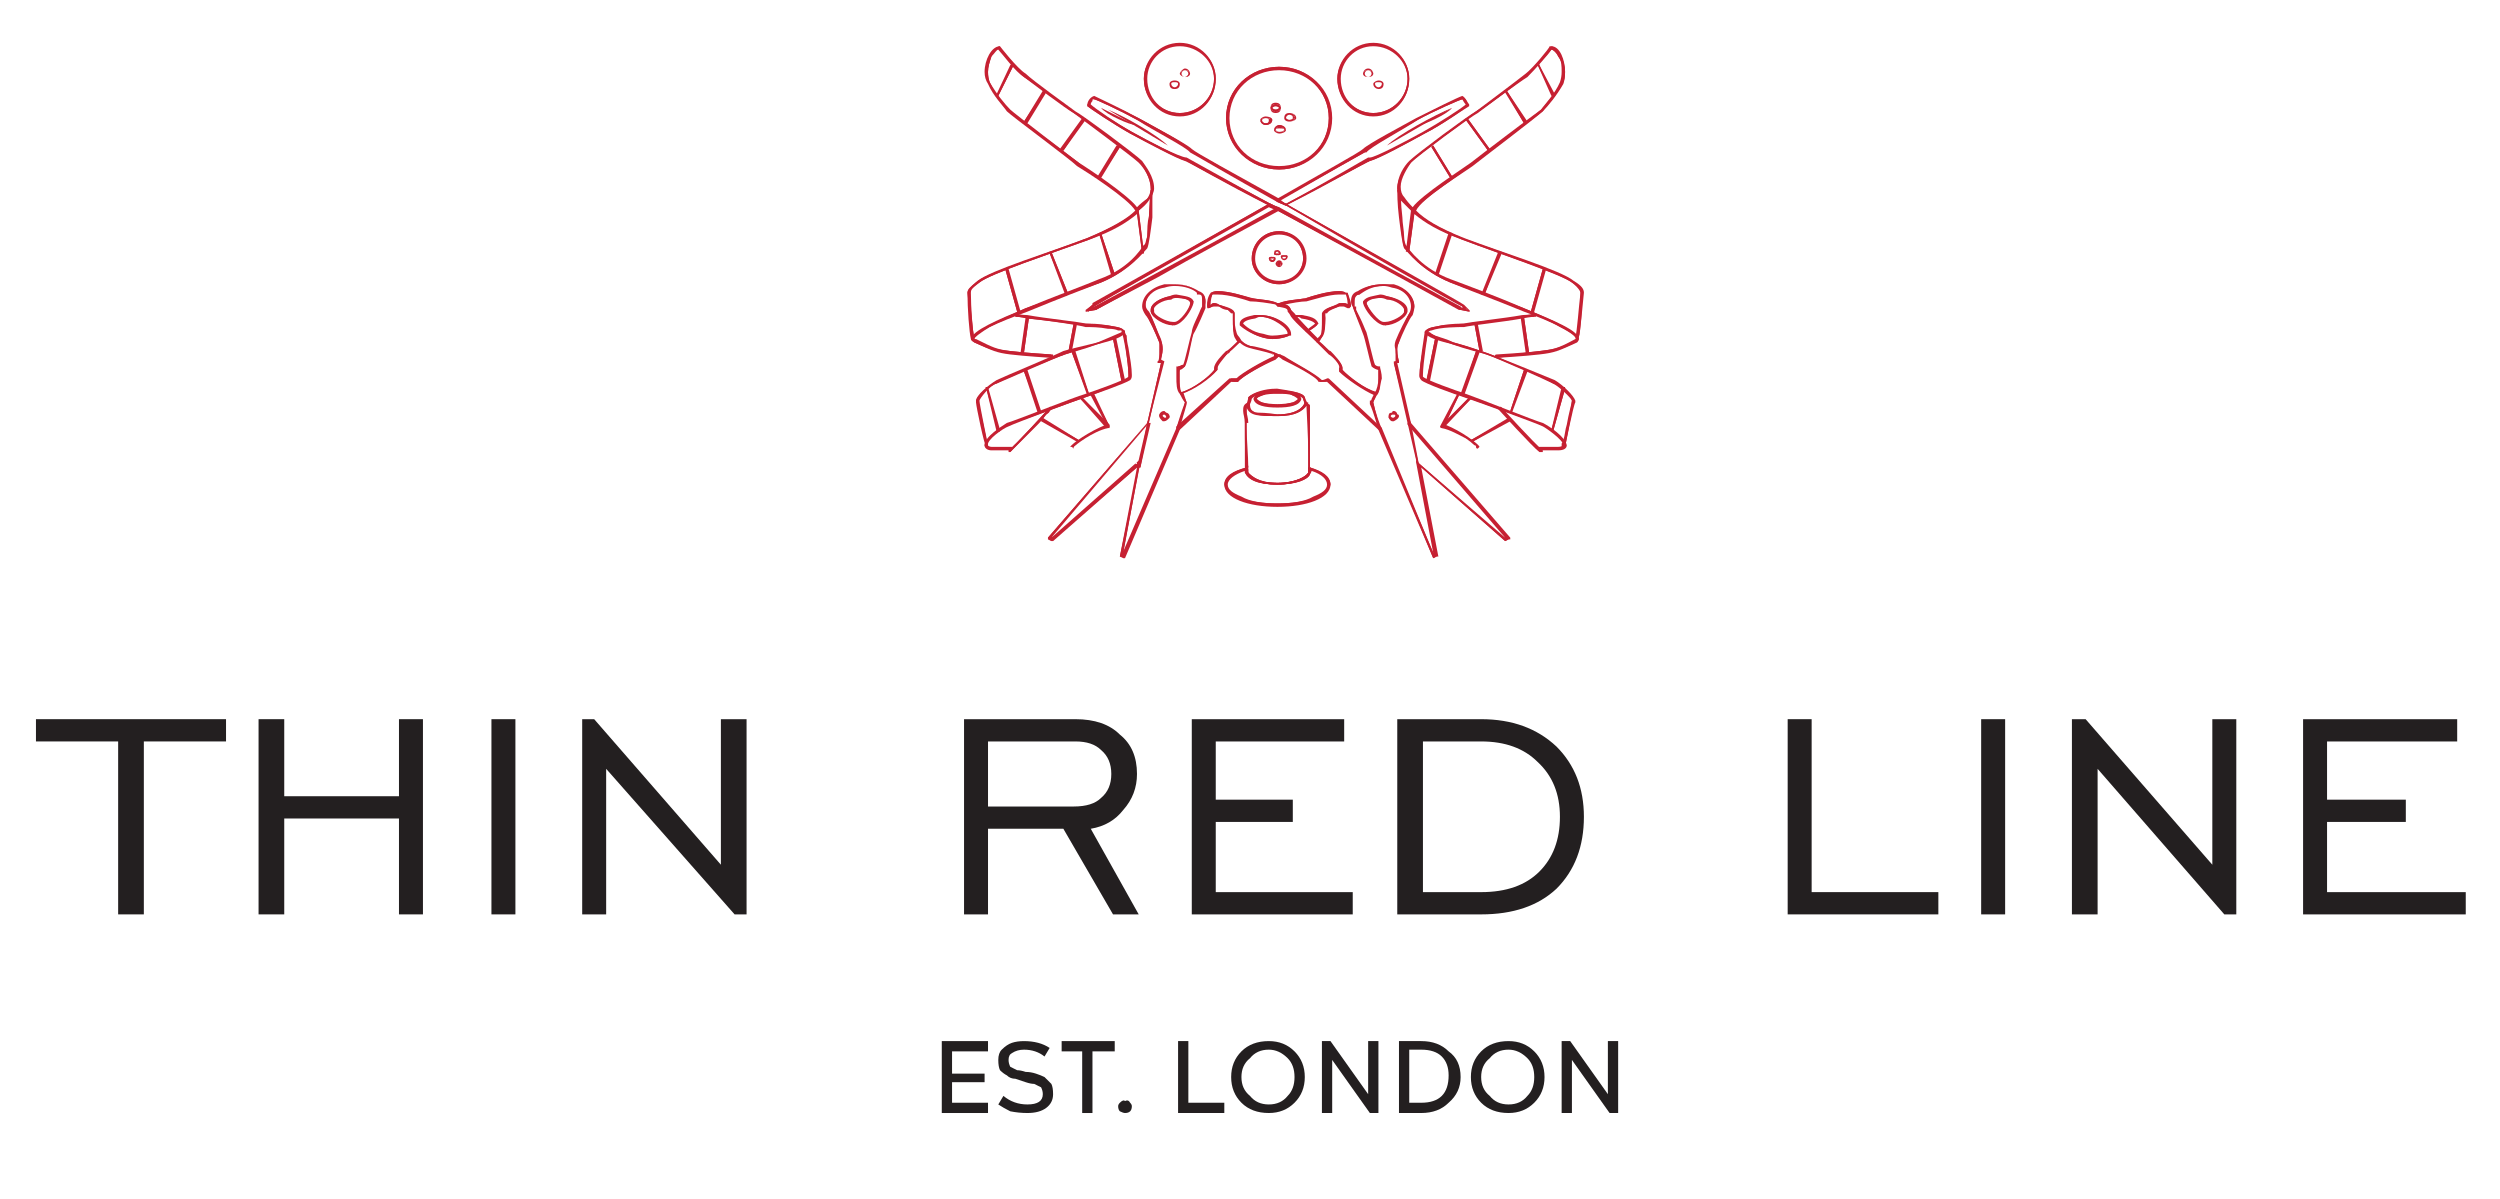 <svg version="1.2" xmlns="http://www.w3.org/2000/svg" viewBox="0 0 146 70" width="146" height="70">
	<title>logo-red-svg</title>
	<style>
		.s0 { fill: #c62032 } 
		.s1 { fill: #231f20 } 
	</style>
	<g id="Layer">
		<g id="Layer">
			<path id="Layer" class="s0" d="m66.5 27.3l0.5-2.6h0.1l-0.5 2.6h-0.1z"/>
			<path id="Layer" class="s0" d="m66.5 27.3q-0.1 0-0.1 0l0.6-2.6q0 0 0 0 0-0.1 0-0.1l0.1 0.1q0.1 0 0.1 0l-0.6 2.6q0 0 0 0 0 0-0.1 0 0 0 0 0z"/>
		</g>
		<g id="Layer">
			<path id="Layer" fill-rule="evenodd" class="s0" d="m76.3 19.3c0.3-0.2 0.5-0.3 0.5-0.3q0 0 0-0.1c0-0.1 0-0.2-0.8-0.4q-0.1 0-0.3 0-0.1 0-0.2 0v-0.1q0.1 0 0.2 0 0.2 0 0.3 0c0.8 0.2 0.9 0.4 0.9 0.5q0 0.1 0 0.1c0 0-0.2 0.2-0.6 0.4z"/>
			<path id="Layer" class="s0" d="m76.3 19.4l-0.1-0.1h0.1v0.1-0.1h-0.1q0 0 0 0 0 0 0.1 0c0.2-0.2 0.4-0.3 0.5-0.4q0 0 0 0c0 0-0.1-0.2-0.8-0.3q-0.1-0.1-0.3-0.1-0.1 0-0.2 0.1 0 0 0 0 0 0 0-0.1 0 0 0 0 0 0 0 0v-0.1q0 0 0 0 0.1 0 0.2 0 0.2 0 0.3 0c0.8 0.1 0.9 0.3 1 0.5q-0.1 0.1-0.1 0.1c0 0-0.2 0.2-0.6 0.4q0 0 0 0 0 0 0 0z"/>
		</g>
		<g id="Layer">
			<path id="Layer" class="s0" d="m67.2 18.2h0.1c0.1 0.3 0.8 0.7 1.2 0.7q0 0 0.1 0c0.4-0.1 0.9-0.9 1-1.3-0.1-0.1-0.5-0.2-0.9-0.2q-0.2 0-0.3 0c-0.5 0.1-1.1 0.4-1.1 0.7q0 0.1 0 0.1h-0.1q0 0 0-0.1c0-0.4 0.6-0.7 1.1-0.8q0.2 0 0.4 0c0.5 0 0.9 0.1 1 0.3-0.1 0.4-0.6 1.3-1.1 1.3q-0.1 0-0.1 0.1c-0.5-0.1-1.2-0.4-1.3-0.8z"/>
			<path id="Layer" fill-rule="evenodd" class="s0" d="m67.2 18.2q0 0 0 0 0 0 0-0.1c0-0.4 0.6-0.7 1.1-0.8q0.2-0.1 0.4-0.1c0.5 0.1 0.9 0.1 1 0.4v0.1c-0.1 0.4-0.6 1.2-1.1 1.3q-0.1 0-0.1 0c-0.5 0-1.2-0.4-1.3-0.8zm1.3 0.6q0 0 0.1 0c0.3 0 0.9-0.8 0.9-1.1 0-0.2-0.4-0.3-0.8-0.3q0 0 0 0-0.2 0-0.3 0.1c-0.5 0-1.1 0.4-1 0.6q0 0 0 0 0 0 0 0.1 0 0 0 0c0 0.2 0.7 0.6 1.1 0.6q0 0 0 0 0 0 0 0zm1.1-1.2q0 0 0 0 0 0 0 0z"/>
		</g>
		<g id="Layer">
			<path id="Layer" fill-rule="evenodd" class="s0" d="m68 24.5q0 0-0.1 0-0.1-0.1-0.2-0.2 0-0.1 0.1-0.1 0-0.1 0.2-0.1 0 0 0.1 0 0.1 0.1 0.2 0.2 0 0.1-0.1 0.1 0 0.1-0.2 0.1 0 0 0 0zm-0.2-0.3q0 0.1 0 0.1 0 0.1 0.2 0.1 0 0 0 0 0.1 0 0.2 0 0-0.1 0-0.1 0-0.1-0.2-0.1 0 0 0 0-0.1 0-0.2 0z"/>
			<path id="Layer" fill-rule="evenodd" class="s0" d="m68 24.6q0 0-0.1 0c-0.1-0.1-0.2-0.2-0.2-0.3q0-0.1 0-0.1 0.1-0.2 0.3-0.2 0 0 0 0 0 0 0.1 0.1c0.1 0 0.2 0.1 0.2 0.2q0 0.1 0 0.1 0 0 0 0c-0.1 0.1-0.2 0.2-0.3 0.2zm0-0.2q0 0 0 0 0.1 0 0.1 0 0-0.1 0-0.1 0 0-0.1-0.1 0 0 0 0-0.1 0-0.1 0.1l-0.1-0.1 0.1 0.1q0 0 0 0 0 0 0 0 0 0 0.1 0.1z"/>
		</g>
		<g id="Layer">
			<path id="Layer" class="s0" d="m68.7 25c0 0 0.4-1 0.5-1.5 0 0-0.1-0.3-0.2-0.5 0.2 0.2 0.3 0.5 0.3 0.5-0.2 0.5-0.5 1.5-0.5 1.5z"/>
			<path id="Layer" fill-rule="evenodd" class="s0" d="m68.8 25.1h-0.1q0-0.1 0-0.1c0 0 0.3-1 0.5-1.5-0.1-0.1-0.2-0.3-0.3-0.5q0 0 0 0 0 0 0 0l0.1-0.1q0 0 0 0 0.1 0 0.1 0c0.1 0.3 0.2 0.6 0.2 0.6v0.1c-0.1 0.4-0.4 1.3-0.4 1.5q0 0 0 0-0.1 0-0.1 0 0 0 0 0zm0.4-1.6q0 0 0 0 0 0 0 0z"/>
		</g>
		<g id="Layer">
			<path id="Layer" fill-rule="evenodd" class="s0" d="m65.6 32.5h-0.2l1.1-5.3-5.1 4.4-0.2-0.2 5.8-6.7 0.8-3.5h-0.1v-0.1c0 0 0.1-0.3 0.1-0.7q0-0.2-0.1-0.4c-0.2-0.5-0.6-1.4-0.8-1.7q-0.1-0.2-0.1-0.4c0-0.5 0.5-1.1 1.2-1.2q0.3-0.1 0.6-0.1c0.6 0 1.1 0.2 1.4 0.5 0.3 0 0.4 0.3 0.4 0.5q0 0.2-0.1 0.3c0 0.1-0.5 1.3-0.6 1.5-0.1 0.3-0.4 1.7-0.5 2-0.1 0.1-0.3 0.1-0.3 0.2 0 0-0.1 0.2-0.1 0.5 0 0.3 0.1 0.7 0.2 0.8 0.7-0.2 1.6-0.9 2-1.3q0 0 0-0.1c0-0.3 0.5-0.7 0.7-0.9 0-0.1 0.3-0.4 0.7-0.7q0.3 0.2 0.5 0.3c0.3 0.1 1.1 0.2 1.8 0.5l0.1 0.1h-0.1q-0.1 0.1-0.2 0.1c-0.7 0.4-2 1.1-2.2 1.4q-0.1 0-0.1 0c-0.2 0-0.3 0-0.3-0.1l-3.1 2.9-3.2 7.5zm0-0.2v0.1l3.2-7.5 3.1-2.8q0 0 0.1 0 0.1 0 0.2 0 0 0 0.1 0c0.2-0.3 1.5-1 2.2-1.3q0-0.1 0.1-0.1c-0.6-0.3-1.4-0.4-1.6-0.5q-0.3-0.1-0.5-0.3c-0.4 0.3-0.7 0.6-0.7 0.7-0.2 0.1-0.7 0.6-0.7 0.8q0 0.1 0 0.1v0.1c-0.4 0.4-1.3 1.1-2.1 1.4v-0.1c-0.2-0.1-0.2-0.6-0.2-0.9 0-0.3 0-0.6 0-0.6 0 0 0.3-0.1 0.4-0.1 0.1-0.3 0.4-1.7 0.5-2 0.1-0.3 0.6-1.5 0.6-1.5q0-0.1 0-0.3c0-0.2 0-0.4-0.3-0.4-0.3-0.3-0.7-0.5-1.4-0.5q-0.2 0-0.6 0.1c-0.6 0.1-1.1 0.6-1.1 1.1q0 0.2 0.2 0.4c0.2 0.3 0.5 1.2 0.7 1.6q0.1 0.3 0.1 0.6c0 0.2-0.1 0.5-0.1 0.6l0.2 0.1-0.9 3.5-5.7 6.7 0.1 0.1 5.1-4.5zm4.8-14.5q0 0 0 0 0 0 0 0zm2.1 2z"/>
			<path id="Layer" fill-rule="evenodd" class="s0" d="m65.6 32.6l-0.2-0.1q0 0 0 0l1-5.2-4.9 4.3q-0.1 0-0.1 0l-0.2-0.1q0 0 0-0.1 0 0 0 0l5.8-6.7 0.8-3.5h-0.1q-0.1 0-0.1 0v-0.1c0.1 0 0.1-0.3 0.1-0.7q0-0.2 0-0.4c-0.2-0.5-0.6-1.4-0.8-1.6q-0.2-0.3-0.2-0.5 0 0 0 0c0-0.6 0.5-1.1 1.3-1.3q0.3 0 0.6 0c0.6 0 1.1 0.2 1.4 0.4 0.3 0.1 0.4 0.3 0.4 0.6q0 0 0 0 0 0.2 0 0.4c0 0-0.5 1.2-0.7 1.5-0.1 0.2-0.3 1.6-0.5 1.9-0.1 0.1-0.2 0.2-0.3 0.2 0 0.1 0 0.3 0 0.5q0 0 0 0c0 0.3 0 0.7 0.1 0.8 0.7-0.2 1.6-0.9 1.9-1.3q0 0 0-0.1 0 0 0 0c0-0.3 0.5-0.8 0.7-1 0.1 0 0.4-0.3 0.7-0.6l0.1-0.1q0 0 0 0l0.1 0.1q0.2 0.2 0.5 0.3c0.2 0 1.1 0.2 1.7 0.5h0.1q0 0 0 0.1 0 0 0 0h-0.1q-0.1 0.1-0.2 0.2c-0.7 0.3-2 1-2.2 1.3q-0.1 0-0.1 0-0.2 0-0.3 0l-3 2.8-3.2 7.5q0 0-0.1 0 0 0 0 0zm0-0.1q0 0 0 0zm-0.1-0.1v0.1q0-0.1 0-0.1zm1.1-5.5q0 0 0 0.1l-1 5.2 3.1-7.2v-0.1l3.1-2.8q0 0 0 0h0.1q0 0 0 0 0.1 0 0.3 0 0 0 0 0c0.3-0.3 1.5-1 2.2-1.3q0 0 0-0.1c-0.6-0.2-1.2-0.3-1.5-0.4q-0.3-0.1-0.5-0.3c-0.3 0.3-0.6 0.6-0.7 0.6-0.1 0.2-0.6 0.7-0.6 0.9q0 0 0 0v0.1q0 0 0 0c-0.4 0.5-1.4 1.2-2.1 1.4v0.1q0 0-0.1-0.1c-0.2-0.2-0.2-0.6-0.2-1 0-0.3 0-0.5 0-0.5q0-0.1 0-0.1h0.1q0 0 0 0 0 0 0 0 0 0 0.1 0 0.1-0.1 0.2-0.1c0.1-0.2 0.4-1.6 0.5-1.9 0-0.3 0.4-1 0.5-1.3q0.1-0.2 0.1-0.2 0-0.2 0-0.3c0-0.3 0-0.4-0.2-0.4h-0.1v-0.1c-0.2-0.2-0.7-0.4-1.3-0.4q-0.3 0-0.6 0.1c-0.7 0.1-1.1 0.6-1.1 1v0.1q0 0.2 0.1 0.3c0.3 0.3 0.6 1.2 0.8 1.7q0.1 0.2 0.1 0.5c0 0.3-0.1 0.5-0.1 0.7h0.1q0.1 0 0 0l-0.8 3.6-5.7 6.7 5.1-4.5q0.1 0 0.1 0 0 0 0 0zm-5.2 4.6q0 0 0 0zm-0.2-0.1h0.1q0 0 0 0 0 0 0 0zm5.2-4.3q0 0 0 0.1v-0.2l-0.1 0.1q0 0 0 0 0.1 0 0.1 0zm2.5-4.2q0 0 0 0 0 0 0 0 0 0 0 0zm3.2-0.7q0 0 0 0 0 0 0.1 0zm-0.5-0.1q0.1 0 0.1 0 0 0 0 0 0 0 0 0zm-0.9-0.6q0 0 0.1 0-0.1 0-0.1 0 0 0 0 0zm-2.2 0q0 0 0-0.1 0 0.1 0 0.1 0 0 0 0zm-0.9-0.4q0 0 0 0zm-0.1 0q0 0 0-0.1 0 0.1 0 0.1zm6.8-0.4q0 0 0 0 0 0 0.1 0-0.1 0-0.1-0.1 0 0.1 0 0.1zm-4.6-3.7q0 0 0 0 0 0 0 0zm-2.3 4z"/>
		</g>
		<g id="Layer">
			<path id="Layer" fill-rule="evenodd" class="s0" d="m76.9 19.9c-0.5-0.4-1.1-1.1-1.4-1.4v-0.1 0.1q-0.2-0.2-0.2-0.3c-0.1-0.3-0.2-0.2-0.6-0.4h-0.2 0.2q0-0.1 0-0.1c0.5-0.2 1.2-0.2 1.6-0.3 0.3-0.1 1.3-0.4 1.9-0.4q0.2 0 0.4 0.1h0.1c0.1 0.3 0.1 0.5 0.1 0.7q0 0.1 0 0.1v0.1c-0.2-0.1-0.3-0.2-0.4-0.2q-0.1 0-0.2 0.1c-0.3 0.1-0.9 0.3-0.9 0.4q0 0 0 0 0.1 0.1 0.1 0.3c0 0.4-0.1 0.9-0.2 1.1q-0.1 0.1-0.2 0.2l-0.1 0.1zm0.1-0.1q0.1-0.1 0.1-0.2c0.2-0.1 0.2-0.7 0.2-1q0-0.2 0-0.3 0 0 0 0c0-0.3 0.6-0.4 0.9-0.6q0.1 0 0.2 0c0.2 0 0.2 0 0.4 0.1q0 0 0-0.1c0-0.1-0.1-0.3-0.2-0.6q-0.1 0-0.4 0c-0.6 0-1.5 0.3-1.8 0.3-0.4 0.1-1.1 0.2-1.5 0.3 0.2 0.1 0.4 0.1 0.5 0.4q0 0 0.2 0.2c0.3 0.4 0.9 1 1.4 1.5z"/>
			<path id="Layer" fill-rule="evenodd" class="s0" d="m76.9 20c-0.5-0.5-1.2-1.1-1.5-1.5q0 0 0 0-0.1-0.2-0.2-0.3c0-0.2-0.1-0.2-0.6-0.3l-0.1-0.1q0 0 0 0 0 0 0-0.1h0.1q0.1 0 0.1 0c0.5-0.2 1.2-0.2 1.6-0.3 0.3-0.1 1.2-0.4 1.9-0.4q0.3 0 0.4 0.1h0.1c0.1 0.3 0.2 0.5 0.2 0.7q0 0.1 0 0.1l-0.1 0.1q0 0 0 0 0 0 0 0h-0.1c-0.2-0.1-0.2-0.1-0.3-0.1q0 0-0.2 0c-0.2 0.1-0.6 0.2-0.7 0.4q-0.1 0-0.1 0 0 0.1 0 0.3c0 0.4 0 0.9-0.2 1.1q-0.1 0.2-0.2 0.3 0 0-0.1 0 0 0 0 0zm0.1-0.1q0 0 0 0 0 0 0 0-0.1 0-0.1 0 0 0 0.1 0zm-1.6-1.8c0 0.1 0.1 0.2 0.2 0.3 0.3 0.3 0.9 0.9 1.3 1.4q0.1-0.1 0.2-0.2c0.1-0.1 0.1-0.6 0.1-0.9q0 0 0-0.1 0-0.2 0-0.2 0 0 0-0.1c0.1-0.3 0.6-0.4 0.9-0.5q0.2-0.1 0.3-0.1c0.1 0 0.2 0 0.3 0.1 0-0.1 0-0.3-0.1-0.6q-0.2 0-0.4 0c-0.6 0-1.5 0.3-1.9 0.4-0.3 0-0.9 0.1-1.3 0.2 0.2 0 0.3 0.1 0.4 0.3zm2.1 0q0 0 0.1 0-0.1 0-0.1 0zm1.3-0.2q0 0 0 0 0 0 0 0-0.1 0-0.1 0 0 0 0.1 0zm-4-0.1q0 0 0 0 0 0 0 0 0 0 0 0-0.1 0-0.1 0 0 0 0.1 0zm3.8-0.7q0 0 0 0 0 0 0 0zm-1.7 2.7h0.1zm0.3-1.5q0 0 0 0z"/>
		</g>
		<g id="Layer">
			<path id="Layer" class="s0" d="m80.6 25.1l-3.1-2.9c0 0.1-0.2 0.1-0.3 0.1q-0.1 0-0.1 0c-0.2-0.3-1.5-1-2.2-1.4q-0.1 0-0.2-0.1v-0.1q0.1 0.1 0.2 0.1c0.7 0.4 2 1.1 2.2 1.4q0.1 0 0.1 0c0.1 0 0.3 0 0.3 0v-0.1l3.1 2.9 3.2 7.5v-0.1l-1-5.4 5.1 4.5 0.1-0.1-5.7-6.7-0.9-3.5 0.1-0.1h0.1c0-0.1-0.1-0.4-0.1-0.7q0-0.2 0.1-0.5c0.2-0.4 0.5-1.3 0.7-1.6q0.2-0.2 0.2-0.4c0-0.5-0.5-1-1.2-1.2q-0.3 0-0.5 0c-0.7 0-1.1 0.2-1.4 0.4v0.1c-0.3 0-0.3 0.2-0.3 0.4 0 0.1 0 0.2 0 0.3 0 0 0.5 1.2 0.6 1.5 0.1 0.3 0.4 1.7 0.5 1.9 0.1 0.1 0.4 0.2 0.4 0.2 0 0 0 0.3 0 0.6 0 0.3 0 0.8-0.2 0.9-0.8-0.2-1.8-0.9-2.1-1.4q0 0 0-0.1c0-0.2-0.5-0.7-0.7-0.9 0 0-0.3-0.3-0.7-0.7h0.1c0.3 0.3 0.6 0.6 0.7 0.7 0.2 0.2 0.7 0.6 0.7 0.9q0 0.1 0 0.1c0.3 0.4 1.3 1.1 2 1.3 0.1-0.1 0.1-0.5 0.1-0.8 0-0.3 0-0.5 0-0.5-0.1-0.1-0.2-0.1-0.3-0.2-0.2-0.3-0.4-1.7-0.5-2-0.2-0.2-0.7-1.5-0.7-1.5q0-0.1 0-0.3c0-0.2 0-0.5 0.4-0.5 0.2-0.3 0.7-0.5 1.4-0.5q0.2 0 0.6 0.1c0.7 0.1 1.2 0.7 1.2 1.2q0 0.2-0.2 0.4c-0.2 0.3-0.6 1.2-0.7 1.7q-0.1 0.2-0.1 0.4c0 0.4 0.1 0.7 0.1 0.7v0.1h-0.1-0.1l0.8 3.5 5.8 6.7v0.1l-0.2 0.1-5-4.4 1 5.3-0.2 0.1z"/>
			<path id="Layer" fill-rule="evenodd" class="s0" d="m83.7 32.6l-3.2-7.5-3-2.8q-0.1 0-0.3 0-0.1 0-0.1 0h-0.1c-0.1-0.3-1.5-1-2.1-1.3q-0.1-0.1-0.3-0.2 0 0 0 0 0 0 0 0l0.1-0.1q0 0 0 0 0 0 0 0 0.1 0 0.3 0.1c0.6 0.4 1.8 1 2.2 1.4q0 0 0 0c0.1 0 0.3-0.1 0.3-0.1q0 0 0.1 0l3.1 2.9 3 7.3-1-5.3q0 0 0-0.1 0.1 0 0.1 0.1l5.1 4.4-5.7-6.6v-0.1l-0.8-3.5q0-0.1 0-0.1h0.1c0-0.1 0-0.4 0-0.7q-0.1-0.2 0-0.5c0.2-0.5 0.6-1.3 0.8-1.6q0.1-0.2 0.1-0.4c0-0.5-0.4-1-1.1-1.1q-0.3-0.1-0.5-0.1c-0.7 0-1.1 0.3-1.4 0.5-0.2 0-0.3 0.2-0.3 0.4q0 0.2 0 0.3 0 0 0 0 0 0 0.1 0 0 0.1 0 0.2 0.1 0.2 0.2 0.4c0.2 0.4 0.3 0.7 0.4 0.9 0.1 0.3 0.4 1.7 0.5 1.9 0.1 0.1 0.2 0.1 0.3 0.1q0 0 0 0v0.1q0 0 0 0c0 0 0.1 0.3 0.1 0.6-0.1 0.3-0.1 0.8-0.3 1q0 0 0 0h-0.1c-0.7-0.3-1.7-1-2.1-1.4q0-0.1 0-0.1 0 0 0-0.1 0 0 0 0c0.1-0.2-0.4-0.7-0.6-0.8-0.1-0.1-0.4-0.4-0.7-0.7q0 0 0-0.1 0.1-0.1 0.1 0c0.4 0.3 0.6 0.6 0.7 0.6 0.2 0.2 0.7 0.7 0.7 1q0 0.1 0 0.1c0.4 0.4 1.3 1.1 1.9 1.3 0.1-0.1 0.2-0.5 0.2-0.8q0 0 0 0c0-0.2 0-0.4 0-0.5-0.1 0-0.3-0.1-0.4-0.2-0.1-0.3-0.4-1.7-0.5-1.9-0.1-0.3-0.6-1.5-0.6-1.6q-0.1-0.1-0.1-0.3 0 0 0 0c0-0.3 0.1-0.5 0.4-0.6 0.3-0.2 0.8-0.4 1.5-0.4q0.2 0 0.6 0c0.7 0.2 1.2 0.7 1.2 1.3q0 0.2-0.1 0.5c-0.2 0.2-0.6 1.1-0.8 1.6q-0.1 0.2-0.1 0.4c0 0.4 0.1 0.7 0.1 0.7v0.1q0 0 0 0h-0.1l0.8 3.5 5.8 6.7q0 0 0 0 0 0.1 0 0.1h-0.1l-0.2 0.1q0 0 0 0l-4.9-4.3 1 5.2q0 0-0.1 0l-0.2 0.1q0 0 0 0 0 0 0 0zm0-0.1h0.1q-0.1 0-0.1 0zm0.1-0.1h0.1q0 0-0.1 0zm4.1-0.9q0 0 0 0zm0.1-0.1q0 0 0 0h0.1-0.1q0 0 0 0zm-5.2-4.2q0 0 0.1-0.1 0 0 0 0h-0.1zm-2.5-4.3q0 0 0 0 0 0 0 0 0 0 0 0zm-3.2-0.7q0 0 0 0 0 0 0 0zm0.4 0q0 0 0 0 0 0 0 0zm0.8-0.6q0 0 0 0 0 0 0 0 0 0 0 0zm2.2-0.1q0 0 0 0 0 0 0 0 0 0 0 0 0 0 0 0zm1-0.3q0-0.1 0-0.1zm0.1 0q0 0 0 0 0 0 0 0 0 0 0 0 0 0 0 0zm-2.3-4.1q0 0 0 0 0 0 0 0zm1.2 8zm0-3.6q0 0 0 0zm0.1 0q0 0 0 0 0 0 0 0zm-1.5-3.6q0 0 0 0 0 0 0 0z"/>
		</g>
		<g id="Layer">
			<path id="Layer" class="s0" d="m72.2 19.7c-0.2-0.2-0.2-0.7-0.2-1q0-0.3 0-0.4 0 0 0 0c0-0.1-0.5-0.3-0.8-0.4q-0.2-0.1-0.3-0.1c0 0-0.1 0.1-0.3 0.2l-0.1-0.1q0 0 0-0.1c0-0.1 0.1-0.4 0.2-0.7q0.2-0.1 0.4-0.1c0.7 0 1.6 0.3 1.9 0.4 0.5 0.1 1.2 0.1 1.6 0.3q0 0 0.1 0v0.1q-0.1 0-0.1 0c-0.5-0.2-1.2-0.2-1.6-0.3-0.3-0.1-1.2-0.4-1.9-0.4q-0.2 0-0.3 0.1c-0.1 0.2-0.2 0.5-0.2 0.6q0 0 0 0.1c0.2-0.1 0.2-0.2 0.3-0.2q0.1 0 0.3 0.1c0.3 0.1 0.9 0.3 0.9 0.5q0 0 0 0 0 0.1 0 0.4c0 0.3 0 0.8 0.1 1q0.1 0.1 0.2 0.2-0.1-0.1-0.2-0.2z"/>
			<path id="Layer" fill-rule="evenodd" class="s0" d="m72.3 20q-0.1-0.1-0.2-0.3h0.1-0.1c-0.1-0.2-0.1-0.7-0.1-1q0-0.3 0-0.4 0 0 0 0 0 0-0.1 0-0.1-0.1-0.2-0.2c-0.2 0-0.4-0.1-0.5-0.2q-0.2 0-0.3 0c0 0-0.1 0-0.3 0.1q0 0-0.1 0 0 0 0 0v-0.1q0 0 0-0.1c0-0.2 0-0.4 0.2-0.7q0.2-0.1 0.4-0.1c0.7 0 1.6 0.3 2 0.4 0.4 0.1 1.1 0.1 1.5 0.3q0.1 0 0.1 0 0 0 0 0 0 0 0 0.1v0.1q0 0 0 0 0 0-0.1 0 0 0 0-0.1c-0.5-0.1-1.2-0.2-1.6-0.2-0.3-0.1-1.2-0.4-1.9-0.4q-0.1 0-0.3 0c-0.1 0.3-0.1 0.5-0.1 0.6 0.1-0.1 0.1-0.1 0.2-0.1q0.2 0 0.3 0.1c0.3 0.1 0.9 0.2 0.9 0.5q0 0 0 0.1 0 0 0 0.3 0 0 0 0c0 0.3 0.1 0.8 0.2 0.9q0.1 0.1 0.2 0.3 0 0 0 0 0 0 0 0l-0.1 0.1q0 0 0 0 0 0-0.1 0zm-0.4-1.9q-0.1 0-0.1 0 0 0 0.1 0zm-1.3-0.2q0 0 0 0 0 0 0 0 0 0 0 0 0 0 0 0zm0.1-0.7l0.1-0.1q0 0-0.1 0 0 0 0 0.1z"/>
		</g>
		<g id="Layer">
			<path id="Layer" class="s0" d="m82.3 24.7l0.6 2.6h-0.1l-0.5-2.6z"/>
			<path id="Layer" class="s0" d="m82.8 27.3q0 0 0 0l-0.6-2.6h0.1v0.1-0.1h-0.1q0 0 0 0l0.1-0.1q0.1 0 0.1 0.1l0.5 2.6q0 0 0 0 0 0 0 0h-0.1q0 0 0 0 0 0 0 0z"/>
		</g>
		<g id="Layer">
			<path id="Layer" fill-rule="evenodd" class="s0" d="m73.7 19.7c-0.7-0.2-1.2-0.7-1.2-0.7q0 0 0-0.1c0-0.1 0.1-0.3 0.8-0.5q0.2 0 0.3 0c0.9 0 1.7 0.6 1.7 1.1q0 0 0 0v0.1c0 0-0.4 0.2-1 0.2q-0.2 0-0.6-0.1zm0.1-0.1q0.3 0.1 0.5 0.1c0.5 0 0.9-0.2 0.9-0.2 0.1-0.2-0.1-0.4-0.4-0.6-0.3-0.2-0.8-0.4-1.2-0.4q-0.1 0-0.3 0c-0.7 0.2-0.8 0.4-0.8 0.4q0 0 0 0.1c0.1 0 0.6 0.4 1.3 0.6z"/>
			<path id="Layer" fill-rule="evenodd" class="s0" d="m73.7 19.7c-0.7-0.2-1.2-0.6-1.3-0.7q0 0 0-0.1c0-0.2 0.2-0.4 0.9-0.5q0.2 0 0.3 0c0.9 0 1.8 0.6 1.8 1.1q0 0 0 0v0.1q0 0 0 0h-0.1c0 0-0.4 0.2-1 0.2q-0.3 0-0.6-0.1zm0.1-0.2q0.3 0.1 0.5 0.1c0.4 0 0.8-0.1 0.9-0.1 0-0.2-0.2-0.4-0.5-0.6-0.3-0.2-0.7-0.4-1.1-0.4q-0.1 0-0.3 0.1c-0.7 0.1-0.7 0.3-0.7 0.3q0 0 0 0c0.1 0.1 0.5 0.5 1.2 0.6zm0 0v0.1-0.1q0 0 0 0zm1.5 0q0 0 0 0 0 0 0 0 0 0 0 0z"/>
		</g>
		<g id="Layer">
			<path id="Layer" fill-rule="evenodd" class="s0" d="m80.8 18.9c-0.5 0-1-0.9-1.1-1.3 0.1-0.2 0.5-0.3 0.9-0.3q0.2 0 0.4 0c0.5 0.1 1.1 0.4 1.1 0.8q0 0.1 0 0.1c-0.1 0.4-0.8 0.7-1.2 0.8q-0.1-0.1-0.1-0.1zm0 0q0 0 0.1 0c0.4 0 1.1-0.4 1.1-0.7q0 0 0-0.1c0.1-0.3-0.5-0.6-1-0.7q-0.2 0-0.3 0c-0.5 0-0.9 0.1-0.9 0.2 0 0.4 0.6 1.2 1 1.3z"/>
			<path id="Layer" fill-rule="evenodd" class="s0" d="m80.8 19c-0.5-0.1-1.1-0.9-1.2-1.3v-0.1c0.2-0.3 0.6-0.3 1-0.4q0.2 0 0.4 0.1c0.6 0.1 1.2 0.4 1.2 0.8q0 0.1 0 0.1c-0.1 0.4-0.8 0.8-1.3 0.8q-0.1 0-0.1 0zm0-0.2q0 0 0.1 0 0 0 0 0c0.4 0 1.1-0.4 1.1-0.6q0 0 0-0.1 0 0 0 0c0-0.2-0.5-0.6-1-0.6q-0.2-0.1-0.4-0.1 0 0 0 0c-0.3 0-0.7 0.1-0.8 0.3 0.1 0.3 0.7 1.1 1 1.1zm-1.1-1.2q0 0 0 0 0 0 0 0z"/>
		</g>
		<g id="Layer">
			<path id="Layer" fill-rule="evenodd" class="s0" d="m81.1 24.4q0 0 0-0.1 0-0.1 0.2-0.2 0 0 0.1 0 0.1 0 0.2 0.1 0 0.1 0 0.1 0 0.1-0.2 0.2 0 0-0.1 0 0 0 0 0-0.1 0-0.2-0.1zm0.2 0q0.1 0 0.1 0 0.1 0 0.1-0.1 0 0 0-0.1 0 0-0.1 0 0 0-0.1 0-0.1 0-0.1 0.1 0 0 0 0.1 0 0 0.1 0z"/>
			<path id="Layer" fill-rule="evenodd" class="s0" d="m81.3 24.6q-0.1 0-0.2-0.2 0 0 0 0 0 0 0-0.1c0-0.1 0-0.2 0.2-0.2q0-0.1 0.1-0.1c0.1 0 0.2 0.1 0.2 0.2q0.1 0 0.1 0.1c0 0.1-0.1 0.2-0.3 0.3q0 0-0.1 0zm0-0.2q0.1 0 0.1 0 0.1-0.1 0.1-0.1 0 0 0 0 0 0 0 0 0-0.1-0.1-0.1 0 0-0.1 0-0.1 0.1-0.1 0.1 0 0 0 0 0 0 0 0 0.1 0.1 0.1 0.1zm0 0.1v-0.1zm-0.2 0z"/>
		</g>
		<g id="Layer">
			<path id="Layer" class="s0" d="m80.1 23.5c0 0 0.1-0.3 0.2-0.5h0.1c-0.1 0.2-0.2 0.5-0.2 0.5 0.1 0.5 0.4 1.5 0.4 1.5h-0.1c0 0-0.3-1-0.4-1.5z"/>
			<path id="Layer" fill-rule="evenodd" class="s0" d="m80.5 25.1c0 0-0.3-1.1-0.5-1.5v-0.1q0 0 0 0 0 0 0-0.1 0.1 0 0.1-0.1 0.1-0.2 0.2-0.4 0 0 0 0 0 0 0.1 0v0.1q0 0 0.1 0 0 0-0.1 0c0 0.2-0.2 0.4-0.2 0.5 0.1 0.5 0.4 1.4 0.5 1.5q0 0 0 0 0 0.1-0.1 0.1-0.1 0-0.1 0 0 0 0 0zm-0.4-1.6q0 0 0 0 0 0 0 0zm0 0z"/>
		</g>
		<g id="Layer">
			<g id="Layer">
				<path id="Layer" fill-rule="evenodd" class="s0" d="m80.2 6.7c-1.1 0-2.1-0.9-2.1-2.1 0-1.1 1-2 2.1-2 1.2 0 2.1 0.9 2.1 2 0 1.2-0.9 2.1-2.1 2.1zm2-2.1c0-1.1-0.9-2-2-2-1.1 0-2 0.9-2 2 0 1.1 0.9 2 2 2 1.1 0 2-0.9 2-2z"/>
				<path id="Layer" fill-rule="evenodd" class="s0" d="m80.2 6.8c-1.2 0-2.1-1-2.1-2.2 0-1.1 0.9-2.1 2.1-2.1 1.2 0 2.1 1 2.1 2.1 0 1.2-0.9 2.2-2.1 2.2zm2-2.2c0-1-0.9-1.9-2-1.9-1.1 0-1.9 0.9-1.9 1.9 0 1.1 0.8 2 1.9 2 1.1 0 2-0.9 2-2z"/>
			</g>
			<g id="Layer">
				<g id="Layer">
					<path id="Layer" fill-rule="evenodd" class="s0" d="m79.9 4.5c-0.2 0-0.3-0.1-0.3-0.2 0-0.1 0.1-0.2 0.3-0.2 0.2 0 0.3 0.1 0.3 0.2 0 0.1-0.1 0.2-0.3 0.2zm0.2-0.2c0-0.1-0.1-0.2-0.2-0.2-0.1 0-0.2 0.1-0.2 0.2 0 0.1 0.1 0.2 0.2 0.2 0.1 0 0.2-0.1 0.2-0.2z"/>
				</g>
				<path id="Layer" fill-rule="evenodd" class="s0" d="m79.9 4.5c-0.2 0-0.3-0.1-0.3-0.2 0-0.1 0.1-0.3 0.3-0.3 0.2 0 0.3 0.2 0.3 0.3 0 0.1-0.1 0.2-0.3 0.2zm0.3-0.2c0-0.1-0.1-0.2-0.3-0.2-0.2 0-0.3 0.1-0.3 0.2 0 0.1 0.1 0.2 0.3 0.2 0.2 0 0.3-0.1 0.3-0.2zm-0.3 0.2c-0.1 0-0.2-0.1-0.2-0.2 0-0.1 0.1-0.2 0.2-0.2 0.1 0 0.2 0.1 0.2 0.2 0 0.1-0.1 0.2-0.2 0.2zm0.2-0.2c0-0.1-0.1-0.2-0.2-0.2-0.1 0-0.2 0.1-0.2 0.2 0 0.1 0.1 0.2 0.2 0.2 0.1 0 0.2-0.1 0.2-0.2z"/>
			</g>
			<g id="Layer">
				<g id="Layer">
					<path id="Layer" fill-rule="evenodd" class="s0" d="m80.5 5.2c-0.1 0-0.3-0.1-0.3-0.3 0-0.1 0.2-0.2 0.3-0.2 0.2 0 0.3 0.1 0.3 0.2 0 0.2-0.1 0.3-0.3 0.3zm0.2-0.3c0-0.1-0.1-0.1-0.2-0.1-0.1 0-0.2 0-0.2 0.1 0 0.1 0.1 0.2 0.2 0.2 0.1 0 0.2-0.1 0.2-0.2z"/>
				</g>
				<path id="Layer" fill-rule="evenodd" class="s0" d="m80.5 5.2c-0.1 0-0.3-0.1-0.3-0.3 0-0.1 0.2-0.2 0.3-0.2 0.2 0 0.3 0.1 0.3 0.2 0 0.2-0.1 0.3-0.3 0.3zm0.3-0.3c0-0.1-0.1-0.2-0.3-0.2-0.1 0-0.3 0.1-0.3 0.2 0 0.2 0.2 0.3 0.3 0.3 0.2 0 0.3-0.1 0.3-0.3zm-0.3 0.2c-0.1 0-0.2-0.1-0.2-0.2 0-0.1 0.1-0.1 0.2-0.1 0.1 0 0.2 0 0.2 0.1 0 0.1-0.1 0.2-0.2 0.2zm0.2-0.2c0-0.1-0.1-0.1-0.2-0.1-0.1 0-0.2 0-0.2 0.1 0 0.1 0.1 0.2 0.2 0.2 0.1 0 0.2-0.1 0.2-0.2z"/>
			</g>
		</g>
		<g id="Layer">
			<g id="Layer">
				<path id="Layer" fill-rule="evenodd" class="s0" d="m68.9 6.7c-1.1 0-2.1-0.9-2.1-2.1 0-1.1 1-2 2.1-2 1.2 0 2.1 0.9 2.1 2 0 1.2-0.9 2.1-2.1 2.1zm2-2.1c0-1.1-0.9-2-2-2-1.1 0-2 0.9-2 2 0 1.1 0.9 2 2 2 1.1 0 2-0.9 2-2z"/>
				<path id="Layer" fill-rule="evenodd" class="s0" d="m68.9 6.8c-1.2 0-2.1-1-2.1-2.2 0-1.1 0.9-2.1 2.1-2.1 1.2 0 2.1 1 2.1 2.1 0 1.2-0.9 2.2-2.1 2.2zm2-2.2c0-1-0.9-1.9-2-1.9-1.1 0-1.9 0.9-1.9 1.9 0 1.1 0.8 2 1.9 2 1.1 0 2-0.9 2-2zm-2 2.1v-0.1z"/>
			</g>
			<g id="Layer">
				<g id="Layer">
					<path id="Layer" fill-rule="evenodd" class="s0" d="m69.2 4.5c-0.1 0-0.3-0.1-0.3-0.2 0-0.1 0.2-0.2 0.3-0.2 0.2 0 0.3 0.1 0.3 0.2 0 0.1-0.1 0.2-0.3 0.2zm0.2-0.2c0-0.1-0.1-0.2-0.2-0.2-0.1 0-0.2 0.1-0.2 0.2 0 0.1 0.1 0.2 0.2 0.2 0.1 0 0.2-0.1 0.2-0.2z"/>
				</g>
				<path id="Layer" fill-rule="evenodd" class="s0" d="m69.2 4.5c-0.1 0-0.3-0.1-0.3-0.2 0-0.1 0.2-0.3 0.3-0.3 0.2 0 0.3 0.2 0.3 0.3 0 0.1-0.1 0.2-0.3 0.2zm0.3-0.2c0-0.1-0.1-0.2-0.3-0.2-0.1 0-0.3 0.1-0.3 0.2 0 0.1 0.2 0.2 0.3 0.2 0.2 0 0.3-0.1 0.3-0.2zm-0.5 0c0-0.1 0.1-0.2 0.2-0.2q0.1 0 0.1 0.1 0-0.1-0.1-0.1c-0.1 0-0.2 0.1-0.2 0.2 0 0.1 0.1 0.2 0.2 0.2 0.1 0 0.2-0.1 0.2-0.2q0 0 0-0.1 0 0.1 0 0.1c0 0.1 0 0.2-0.2 0.2-0.1 0-0.2-0.1-0.2-0.2zm0.3-0.1q0.1 0 0.1 0 0 0-0.1 0z"/>
			</g>
			<g id="Layer">
				<g id="Layer">
					<path id="Layer" fill-rule="evenodd" class="s0" d="m68.6 5.2c-0.2 0-0.3-0.1-0.3-0.3 0-0.1 0.1-0.2 0.3-0.2 0.2 0 0.3 0.1 0.3 0.2 0 0.2-0.1 0.3-0.3 0.3zm0.2-0.3c0-0.1-0.1-0.1-0.2-0.1-0.1 0-0.2 0-0.2 0.1 0 0.1 0.1 0.2 0.2 0.2 0.1 0 0.2-0.1 0.2-0.2z"/>
				</g>
				<path id="Layer" fill-rule="evenodd" class="s0" d="m68.3 4.9c0-0.1 0.1-0.2 0.3-0.2 0.2 0 0.3 0.1 0.3 0.2 0 0.2-0.1 0.3-0.3 0.3-0.2 0-0.3-0.1-0.3-0.3zm0.6 0c0-0.1-0.1-0.2-0.3-0.2-0.2 0-0.3 0.1-0.3 0.2 0 0.2 0.1 0.3 0.3 0.3 0.2 0 0.3-0.1 0.3-0.3zm-0.5 0c0-0.1 0.1-0.1 0.2-0.1 0.1 0 0.2 0 0.2 0.1 0 0.1-0.1 0.2-0.2 0.2 0.1 0 0.2-0.1 0.2-0.2 0-0.1-0.1-0.1-0.2-0.1-0.1 0-0.2 0-0.2 0.1 0 0.1 0.1 0.2 0.2 0.2-0.1 0-0.2-0.1-0.2-0.2z"/>
			</g>
		</g>
		<g id="Layer">
			<path id="Layer" fill-rule="evenodd" class="s0" d="m74.7 9.9c-1.7 0-3.1-1.4-3.1-3 0-1.7 1.4-3 3.1-3 1.7 0 3 1.3 3 3 0 1.6-1.3 3-3 3zm2.9-3c0-1.6-1.3-2.9-2.9-2.9-1.7 0-3 1.3-3 2.9 0 1.6 1.3 2.9 3 2.9 1.6 0 2.9-1.3 2.9-2.9z"/>
			<path id="Layer" fill-rule="evenodd" class="s0" d="m74.7 9.9c-1.7 0-3.1-1.3-3.1-3 0-1.7 1.4-3 3.1-3 1.7 0 3.1 1.3 3.1 3 0 1.7-1.4 3-3.1 3zm2.9-3c0-1.6-1.3-2.8-2.9-2.8-1.6 0-2.9 1.2-2.9 2.8 0 1.6 1.3 2.8 2.9 2.8 1.6 0 2.9-1.2 2.9-2.8zm-5.9 0z"/>
		</g>
		<g id="Layer">
			<path id="Layer" fill-rule="evenodd" class="s0" d="m74.5 6.5c-0.2 0-0.3-0.1-0.3-0.2 0-0.1 0.1-0.2 0.3-0.2 0.2 0 0.3 0.1 0.3 0.2 0 0.1-0.1 0.2-0.3 0.2zm0.2-0.2c0-0.1-0.1-0.1-0.2-0.1-0.1 0-0.2 0-0.2 0.1 0 0.1 0.1 0.1 0.2 0.1 0.1 0 0.2 0 0.2-0.1z"/>
			<path id="Layer" fill-rule="evenodd" class="s0" d="m74.2 6.3c0-0.2 0.1-0.3 0.3-0.3 0.2 0 0.3 0.1 0.3 0.3 0 0.2-0.1 0.3-0.3 0.3-0.2 0-0.3-0.1-0.3-0.3zm0.6 0c0-0.1-0.1-0.2-0.3-0.2-0.2 0-0.3 0.1-0.3 0.2 0 0.1 0.1 0.2 0.3 0.2 0.2 0 0.3-0.1 0.3-0.2zm-0.3 0.2c-0.1 0-0.3-0.1-0.3-0.2 0-0.1 0.2-0.2 0.3-0.2 0.1 0 0.3 0.1 0.3 0.2 0 0.1-0.2 0.2-0.3 0.2zm0-0.1c0.1 0 0.2-0.1 0.2-0.1 0 0-0.1-0.1-0.2-0.1-0.1 0-0.2 0.1-0.2 0.1 0 0 0.1 0.1 0.2 0.1z"/>
		</g>
		<g id="Layer">
			<path id="Layer" fill-rule="evenodd" class="s0" d="m75.3 7.1c-0.2 0-0.3-0.1-0.3-0.2 0-0.2 0.1-0.3 0.3-0.3 0.2 0 0.3 0.1 0.3 0.3 0 0.1-0.1 0.2-0.3 0.2zm0.3-0.2c0-0.1-0.2-0.2-0.3-0.2-0.1 0-0.2 0.1-0.2 0.2 0 0 0.1 0.1 0.2 0.1 0.1 0 0.3-0.1 0.3-0.1z"/>
			<path id="Layer" fill-rule="evenodd" class="s0" d="m75 6.9c0-0.2 0.1-0.3 0.3-0.3 0.2 0 0.4 0.1 0.4 0.3 0 0.1-0.2 0.2-0.4 0.2-0.2 0-0.3-0.1-0.3-0.2zm0.6 0c0-0.2-0.1-0.3-0.3-0.3-0.2 0-0.3 0.1-0.3 0.3 0 0.1 0.1 0.2 0.3 0.2 0.2 0 0.3-0.1 0.3-0.2zm-0.5 0c0-0.1 0.1-0.2 0.2-0.2 0.2 0 0.3 0.1 0.3 0.2 0 0-0.1 0.1-0.3 0.1-0.1 0-0.2-0.1-0.2-0.1zm0.2 0.1c0.2 0 0.2-0.1 0.2-0.1 0-0.1 0-0.2-0.2-0.2-0.1 0-0.2 0.1-0.2 0.2 0 0 0.1 0.1 0.2 0.1z"/>
		</g>
		<g id="Layer">
			<path id="Layer" fill-rule="evenodd" class="s0" d="m73.9 7.3c-0.1 0-0.3-0.1-0.3-0.3 0-0.1 0.2-0.2 0.3-0.2 0.2 0 0.4 0.1 0.4 0.2 0 0.2-0.2 0.3-0.4 0.3zm0.3-0.3c0-0.1-0.1-0.1-0.3-0.1-0.1 0-0.2 0-0.2 0.1 0 0.1 0.1 0.2 0.2 0.2 0.2 0 0.3-0.1 0.3-0.2z"/>
			<path id="Layer" fill-rule="evenodd" class="s0" d="m73.6 7c0-0.1 0.2-0.2 0.3-0.2 0.2 0 0.4 0.1 0.4 0.2 0 0.2-0.2 0.3-0.4 0.3-0.1 0-0.3-0.1-0.3-0.3zm0.6 0c0-0.1-0.1-0.2-0.3-0.2-0.1 0-0.3 0.1-0.3 0.2 0 0.1 0.2 0.2 0.3 0.2 0.2 0 0.3-0.1 0.3-0.2zm-0.3 0.2c-0.1 0-0.2-0.1-0.2-0.2 0-0.1 0.1-0.1 0.2-0.1 0.2 0 0.3 0 0.3 0.1 0 0.1-0.1 0.2-0.3 0.2zm0 0c0.2 0 0.2-0.1 0.2-0.2 0 0 0-0.1-0.2-0.1-0.1 0-0.2 0.1-0.2 0.1 0 0.1 0.1 0.2 0.2 0.2z"/>
		</g>
		<g id="Layer">
			<path id="Layer" fill-rule="evenodd" class="s0" d="m74.7 7.8c-0.1 0-0.3-0.1-0.3-0.2 0-0.1 0.2-0.3 0.3-0.3 0.2 0 0.4 0.2 0.4 0.3 0 0.1-0.2 0.2-0.4 0.2zm0.3-0.2c0-0.1-0.1-0.2-0.3-0.2-0.1 0-0.2 0.1-0.2 0.2 0 0.1 0.1 0.1 0.2 0.1 0.2 0 0.3 0 0.3-0.1z"/>
			<path id="Layer" fill-rule="evenodd" class="s0" d="m74.4 7.6c0-0.2 0.2-0.3 0.3-0.3 0.2 0 0.4 0.1 0.4 0.3 0 0.1-0.2 0.2-0.4 0.2-0.1 0-0.3-0.1-0.3-0.2zm0.7 0c0-0.1-0.2-0.2-0.4-0.2-0.1 0-0.3 0.1-0.3 0.2 0 0.1 0.2 0.2 0.3 0.2 0.2 0 0.4-0.1 0.4-0.2zm-0.4 0.1c-0.1 0-0.2 0-0.2-0.1 0-0.1 0.1-0.2 0.2-0.2 0.2 0 0.3 0.1 0.3 0.2 0 0.1-0.1 0.1-0.3 0.1zm0 0c0.2 0 0.3-0.1 0.3-0.1 0-0.1-0.1-0.1-0.3-0.1-0.1 0-0.2 0-0.2 0.1 0 0 0.1 0.1 0.2 0.1z"/>
		</g>
		<g id="Layer">
			<path id="Layer" fill-rule="evenodd" class="s0" d="m74.7 16.6c-0.9 0-1.6-0.7-1.6-1.5 0-0.9 0.7-1.6 1.6-1.6 0.8 0 1.5 0.7 1.5 1.6 0 0.8-0.7 1.5-1.5 1.5zm1.4-1.5c0-0.8-0.6-1.5-1.4-1.5-0.8 0-1.5 0.7-1.5 1.5 0 0.7 0.7 1.4 1.5 1.4 0.8 0 1.4-0.7 1.4-1.4z"/>
			<path id="Layer" fill-rule="evenodd" class="s0" d="m74.7 16.6c-0.9 0-1.6-0.7-1.6-1.5 0-0.9 0.7-1.6 1.6-1.6 0.9 0 1.6 0.7 1.6 1.6 0 0.8-0.7 1.5-1.6 1.5zm1.4-1.5c0-0.8-0.6-1.4-1.4-1.4-0.8 0-1.4 0.6-1.4 1.4 0 0.7 0.6 1.3 1.4 1.3 0.8 0 1.4-0.6 1.4-1.3zm-2.9 0z"/>
		</g>
		<g id="Layer">
			<path id="Layer" fill-rule="evenodd" class="s0" d="m74.4 14.8c0-0.1 0.1-0.2 0.2-0.2 0.1 0 0.2 0.1 0.2 0.2 0 0.1-0.1 0.1-0.2 0.1-0.1 0-0.2 0-0.2-0.1zm0.1 0q0 0 0.1 0 0.1 0 0.1 0 0-0.1-0.1-0.1-0.1 0-0.1 0.1z"/>
			<path id="Layer" fill-rule="evenodd" class="s0" d="m74.4 14.8c0-0.2 0.1-0.2 0.2-0.2 0.1 0 0.2 0.1 0.2 0.2 0 0.1-0.1 0.1-0.2 0.1-0.1 0-0.2 0-0.2-0.1zm0.2 0.1c0.1 0 0.2-0.1 0.2-0.1 0-0.1-0.1-0.2-0.2-0.2-0.1 0-0.2 0.1-0.2 0.2 0 0 0.1 0.1 0.2 0.1zm-0.1-0.1q0-0.1 0.1-0.1 0.1 0 0.1 0.1 0 0-0.1 0-0.1 0-0.1 0zm0.1 0c0.1 0 0.1 0 0.1 0 0 0-0.1-0.1-0.1-0.1-0.1 0-0.1 0.1-0.1 0.1 0 0 0 0 0.1 0z"/>
		</g>
		<g id="Layer">
			<path id="Layer" fill-rule="evenodd" class="s0" d="m74.8 15c0-0.1 0.1-0.1 0.2-0.1 0.1 0 0.2 0 0.2 0.1 0 0.1-0.1 0.2-0.2 0.2-0.1 0-0.2-0.1-0.2-0.2zm0.1 0c0 0.1 0 0.1 0.1 0.1q0.1 0 0.1-0.1 0 0-0.1 0c-0.1 0-0.1 0-0.1 0z"/>
			<path id="Layer" fill-rule="evenodd" class="s0" d="m75 15.2c-0.1 0-0.2-0.1-0.2-0.2 0-0.1 0.1-0.1 0.2-0.1 0.1 0 0.2 0 0.2 0.1 0 0.1-0.1 0.2-0.2 0.2q0 0 0 0zm0 0c0.1 0 0.2-0.1 0.2-0.2 0 0-0.1-0.1-0.2-0.1-0.1 0-0.2 0.1-0.2 0.1 0 0.1 0.1 0.2 0.2 0.2zm-0.1-0.2q0 0 0.1 0 0.1 0 0.1 0 0 0.1-0.1 0.1-0.1 0-0.1-0.1zm0.1 0.1q0.1 0 0.1-0.1c0 0 0 0-0.1 0q-0.1 0-0.1 0 0 0.1 0.1 0.1z"/>
		</g>
		<g id="Layer">
			<path id="Layer" fill-rule="evenodd" class="s0" d="m74.1 15.1c0-0.1 0.1-0.1 0.2-0.1 0.1 0 0.2 0 0.2 0.1 0 0.1-0.1 0.2-0.2 0.2-0.1 0-0.2-0.1-0.2-0.2zm0.1 0q0 0.1 0.1 0.1 0.1 0 0.1-0.1 0 0-0.1 0c-0.1 0-0.1 0-0.1 0z"/>
			<path id="Layer" fill-rule="evenodd" class="s0" d="m74.1 15.1c0-0.1 0.1-0.1 0.2-0.1 0.1 0 0.2 0 0.2 0.1 0 0.1-0.1 0.2-0.2 0.2-0.1 0-0.2-0.1-0.2-0.2zm0.2 0.1c0.1 0 0.2 0 0.2-0.1 0-0.1-0.1-0.1-0.2-0.1q-0.1 0-0.2 0.1c0 0.1 0.1 0.1 0.2 0.1zm-0.1-0.1q0 0 0.1 0 0.1 0 0.1 0 0 0.1-0.1 0.1-0.1 0-0.1-0.1zm0.2 0q0 0 0 0c0 0 0 0-0.1 0q-0.1 0-0.1 0 0 0 0.1 0.1 0 0 0.1-0.1z"/>
		</g>
		<g id="Layer">
			<path id="Layer" fill-rule="evenodd" class="s0" d="m74.5 15.4c0-0.1 0.1-0.1 0.2-0.1 0.1 0 0.2 0 0.2 0.1 0 0.1-0.1 0.1-0.2 0.1-0.1 0-0.2 0-0.2-0.1zm0.1 0q0 0 0.1 0.1c0.1 0 0.1-0.1 0.1-0.1q0 0-0.1 0-0.1 0-0.1 0z"/>
			<path id="Layer" fill-rule="evenodd" class="s0" d="m74.5 15.4c0-0.1 0.1-0.2 0.2-0.2 0.1 0 0.2 0.1 0.2 0.2 0 0.1-0.1 0.2-0.2 0.2-0.1 0-0.2-0.1-0.2-0.2zm0.2 0.1c0.1 0 0.2 0 0.2-0.1 0-0.1-0.1-0.1-0.2-0.1-0.1 0-0.1 0-0.2 0.1q0.1 0.1 0.2 0.1zm-0.1-0.1q0-0.1 0.1-0.1 0.1 0 0.1 0.1 0 0.1-0.1 0.1-0.1 0-0.1-0.1zm0.1 0c0.1 0 0.1 0 0.1 0 0 0 0 0-0.1 0 0 0-0.1 0-0.1 0 0 0 0.1 0 0.1 0z"/>
		</g>
		<g id="Layer">
			<g id="Layer">
				<path id="Layer" class="s0" d="m69.3 9.4c-0.5-0.1-2.3-1.1-3.3-1.6-0.9-0.5-2.4-1.5-2.5-1.6v-0.1c0.1-0.1 0.2-0.4 0.4-0.4q0 0 0 0c0.1 0 1.6 0.7 2.6 1.2 0.9 0.5 2.8 1.5 3.1 1.9 0.2 0.1 2.4 1.3 5 2.9-2.7-1.5-4.9-2.7-5.1-2.9-0.2-0.3-2.2-1.3-3.1-1.8-0.9-0.5-2.4-1.2-2.5-1.2-0.1-0.1-0.3 0.2-0.3 0.3 0.2 0.2 1.6 1.1 2.5 1.6 0.9 0.5 2.8 1.5 3.2 1.6 0.2 0.1 2.3 1.2 4.9 2.6l-0.1 0.1c-2.6-1.4-4.7-2.5-4.8-2.6z"/>
				<path id="Layer" fill-rule="evenodd" class="s0" d="m74.1 12c-2.6-1.3-4.6-2.5-4.9-2.6-0.4-0.1-2.3-1.1-3.2-1.6-0.9-0.5-2.4-1.5-2.5-1.6v-0.1c0-0.1 0.1-0.4 0.4-0.5q0 0 0 0 0 0 0 0c0.2 0.1 1.7 0.8 2.6 1.3 0.9 0.5 2.8 1.5 3.1 1.8 0.2 0.2 2.4 1.4 5.1 2.9q0 0 0 0.1l-0.1 0.1q0 0 0 0 0 0 0 0c-2.7-1.5-4.9-2.8-5.1-2.9-0.2-0.3-2.2-1.3-3.1-1.9-0.9-0.5-2.4-1.2-2.5-1.2q0 0 0 0 0 0 0 0-0.1 0-0.1 0 0 0.1 0 0.1-0.1 0.1-0.1 0.2c0.2 0.2 1.5 1.1 2.4 1.6 0.9 0.5 2.8 1.5 3.2 1.5 0.2 0.1 2.3 1.3 4.9 2.7q0 0 0 0 0 0 0 0.1 0 0-0.1 0.1 0 0 0 0 0 0 0-0.1zm-4.8-2.6h-0.1 0.1v-0.1zm-5.7-3.2q0 0 0 0 0 0 0 0 0 0 0 0zm0.1-0.3q0 0 0 0 0 0 0 0zm0.2-0.1q0 0 0 0 0 0 0 0z"/>
			</g>
			<g id="Layer">
				<path id="Layer" fill-rule="evenodd" class="s0" d="m75.1 12q-0.3-0.1-0.5-0.3h-0.1 0.1c2.7-1.6 4.9-2.8 5.1-2.9 0.2-0.4 2.2-1.3 3.1-1.9 0.9-0.5 2.4-1.2 2.6-1.2q0 0 0 0 0 0 0 0c0.2 0 0.3 0.3 0.3 0.4v0.1c-0.1 0.1-1.5 1.1-2.5 1.6-0.9 0.5-2.8 1.5-3.2 1.6-0.2 0.1-2.3 1.2-4.9 2.6zm0-0.1c2.6-1.4 4.7-2.5 4.9-2.6 0.4 0 2.3-1.1 3.2-1.6 0.9-0.4 2.3-1.4 2.5-1.6-0.1-0.1-0.2-0.3-0.3-0.3q0 0 0 0c-0.1 0-1.7 0.7-2.6 1.2-0.9 0.5-2.8 1.6-3.1 1.9-0.2 0.1-2.3 1.3-5 2.8q0.2 0.1 0.4 0.2z"/>
				<path id="Layer" fill-rule="evenodd" class="s0" d="m75.1 12.1v-0.1q-0.3-0.1-0.5-0.2l-0.1-0.1q0 0 0 0 0 0 0 0l0.1-0.1c2.6-1.5 4.8-2.7 5-2.9 0.3-0.3 2.2-1.3 3.1-1.8 1-0.5 2.4-1.2 2.7-1.3q0 0 0 0 0 0 0 0c0.2 0.1 0.3 0.4 0.4 0.5v0.1c-0.2 0.1-1.6 1.1-2.6 1.6-0.9 0.5-2.7 1.5-3.2 1.6-0.3 0.1-2.3 1.3-4.9 2.6v0.1q0 0 0 0 0 0 0 0zm0-0.1q0 0 0 0 0 0 0 0 0 0 0 0zm0-0.1c2.6-1.4 4.6-2.6 4.8-2.7q0 0 0.1 0 0 0 0 0c0.3 0 2.2-1 3.1-1.5 0.9-0.5 2.3-1.4 2.5-1.6-0.1-0.1-0.2-0.3-0.2-0.3q0 0 0 0 0 0 0 0 0 0 0 0c-0.1 0-1.7 0.7-2.6 1.2-0.9 0.6-2.8 1.6-3 1.9h-0.1c-0.2 0.1-2.3 1.3-4.9 2.8q0.1 0.1 0.3 0.2zm-0.4-0.2q0 0 0 0 0 0 0 0-0.1 0-0.1 0 0 0 0.1 0zm0.4 0.3zm0-0.1zm10.6-5.8q0 0 0 0 0 0 0 0 0 0 0 0z"/>
			</g>
			<g id="Layer">
				<g id="Layer">
					<path id="Layer" class="s0" d="m63.9 18c0 0 6.1-3.3 10.8-5.8l-0.1 0.1c-2.3 1.2-5 2.7-7 3.8-2.1 1.2-3.6 2-3.6 2l-0.6 0.1 0.4-0.4c0 0 5.7-3.3 10.3-5.9h0.1q0 0 0 0c-4.6 2.6-10.4 5.9-10.4 5.9l-0.2 0.3z"/>
					<path id="Layer" class="s0" d="m63.4 18.2q0 0 0-0.1l0.4-0.3q0-0.1 0-0.1 0 0 0 0c0 0 5.7-3.2 10.3-5.8q0 0 0.1 0 0 0 0 0 0 0 0 0 0 0.1 0 0.1c-4.5 2.5-10.1 5.7-10.3 5.9l-0.2 0.1h0.2c0.2-0.1 6.2-3.3 10.7-5.8q0.1 0 0.1 0 0.1 0 0.1 0 0 0.1-0.1 0.1c-2.4 1.3-5 2.7-7.1 3.9-2.1 1.1-3.6 1.9-3.6 1.9l-0.6 0.1q0 0 0 0 0 0 0 0z"/>
				</g>
				<g id="Layer">
					<path id="Layer" class="s0" d="m63.8 17.8c0 0 5.8-3.3 10.4-5.9q0.2 0.1 0.4 0.2l-0.1 0.1q-0.2-0.1-0.4-0.2c-4.4 2.6-10 5.7-10.2 5.9l-0.2 0.1-0.1 0.1z"/>
					<path id="Layer" class="s0" d="m63.5 18.1q0 0 0 0l0.3-0.3c0 0 1.4-0.8 3.5-2 2-1.1 4.6-2.6 6.9-3.9q0 0 0 0 0.2 0.1 0.4 0.2 0 0 0 0 0 0.1 0 0.1h-0.1q0 0.1-0.1 0-0.1 0-0.3-0.1c-4.4 2.5-9.9 5.6-10.2 5.8l-0.2 0.2q0 0 0 0h-0.1q0 0.1 0 0.1-0.1 0-0.1-0.1z"/>
				</g>
				<g id="Layer">
					<path id="Layer" class="s0" d="m74.6 12.2h0.1c-4.7 2.5-10.7 5.8-10.7 5.8l-0.4 0.1 0.1-0.1h0.2c0 0 6-3.2 10.6-5.8q0 0 0 0l0.1-0.1q0 0.1 0 0.1z"/>
					<path id="Layer" fill-rule="evenodd" class="s0" d="m63.5 18.1q0 0 0 0l0.2-0.1 0.2-0.1c0.2-0.1 6-3.2 10.5-5.7q0 0 0 0 0 0 0 0l0.1-0.1q0.1 0 0.1 0 0 0 0.1 0v0.1q0 0 0 0 0 0 0 0c-3.5 1.9-7.8 4.3-9.7 5.3-0.7 0.4-1 0.6-1 0.6h-0.4q0 0 0 0-0.1 0.1-0.1 0zm11.1-5.9q0 0 0 0 0 0 0 0 0 0 0 0zm-0.1 0l0.1-0.1z"/>
				</g>
			</g>
			<g id="Layer">
				<path id="Layer" class="s0" d="m74.1 12l0.1-0.1q0.2 0.2 0.4 0.3v0.1q-0.2-0.2-0.5-0.3z"/>
				<path id="Layer" class="s0" d="m74.6 12.3q-0.3-0.1-0.5-0.3 0 0 0 0 0 0 0 0v-0.1q0 0 0.1 0 0 0 0 0 0.2 0.1 0.5 0.2 0 0.1 0 0.1 0 0 0 0l-0.1 0.1q0 0 0 0 0 0 0 0z"/>
			</g>
			<g id="Layer">
				<path id="Layer" class="s0" d="m74.6 11.7q0.3 0.1 0.5 0.2v0.1q-0.3-0.1-0.5-0.3z"/>
				<path id="Layer" class="s0" d="m75.1 12q-0.3-0.1-0.5-0.2v-0.1 0.1-0.1 0.1q-0.1 0 0-0.1v-0.1q0 0 0.1 0 0.2 0.2 0.4 0.3 0.1 0 0.1 0v0.1h-0.1q0 0 0 0.1 0 0 0 0 0 0 0-0.1z"/>
			</g>
			<g id="Layer">
				<path id="Layer" class="s0" d="m85.3 18.1c0 0-6-3.3-10.7-5.8v-0.1c4.7 2.5 10.7 5.8 10.7 5.8h0.3l-0.2-0.1c0 0-5.7-3.3-10.3-5.9v-0.1c4.6 2.6 10.3 5.9 10.3 5.9l0.4 0.4z"/>
				<path id="Layer" fill-rule="evenodd" class="s0" d="m85.8 18.2l-0.5-0.1h-0.1c0 0-6-3.3-10.6-5.8q-0.1 0 0-0.1 0-0.1 0-0.1 0 0 0.1 0c4.5 2.5 10.2 5.6 10.6 5.8l0.1 0.1v-0.1c-0.3-0.1-5.9-3.3-10.3-5.9q-0.1 0-0.1 0l0.1-0.1q0 0 0 0 0 0 0 0c4.6 2.6 10.3 5.8 10.4 5.9l0.3 0.3q0.1 0.1 0 0.1 0 0 0 0 0 0 0 0zm-0.1-0.1l-0.1-0.1q0 0 0 0.1 0 0 0 0zm-0.4-0.1q0 0 0 0 0 0 0 0zm0 0q0 0 0 0 0 0 0 0zm0-0.1q0 0 0 0 0 0 0 0z"/>
			</g>
		</g>
		<g id="Layer">
			<path id="Layer" fill-rule="evenodd" class="s0" d="m71.5 28.3c0-0.4 0.5-0.8 1.3-1q0 0.2 0.1 0.3c0.1 0.3 0.5 0.6 1.7 0.6 1.1 0 1.8-0.4 1.8-0.6q0 0 0-0.2v-0.1h0.1c0.7 0.2 1.2 0.6 1.2 1-0.1 0.7-1.4 1.2-3.1 1.2-1.7 0-3-0.5-3.1-1.2zm0.1 0c0 0.3 0.3 0.6 0.9 0.8 0.5 0.2 1.3 0.3 2.1 0.3 0.8 0 1.6-0.1 2.1-0.3 0.6-0.2 0.9-0.5 0.9-0.8 0-0.3-0.4-0.7-1.1-0.9q0 0.2 0 0.2c-0.1 0.3-0.8 0.7-1.9 0.7-1.2 0-1.6-0.4-1.8-0.7q0 0 0-0.2c-0.7 0.2-1.2 0.6-1.2 0.9zm4.9-0.9z"/>
			<path id="Layer" fill-rule="evenodd" class="s0" d="m71.5 28.3c0-0.5 0.5-0.8 1.3-1v-0.1q0 0 0.1 0 0 0.1 0 0.1 0 0.2 0 0.3c0.2 0.2 0.6 0.6 1.7 0.6q0 0 0 0c1.1 0 1.7-0.4 1.8-0.6 0 0 0-0.1 0-0.2v-0.1q0 0 0 0 0-0.1 0 0h0.1c0.7 0.2 1.2 0.5 1.2 1 0 0.8-1.4 1.3-3.1 1.3-1.7 0-3.1-0.5-3.1-1.3zm0.2 0c0 0.3 0.3 0.5 0.8 0.7 0.5 0.3 1.3 0.4 2.1 0.4 0.8 0 1.6-0.1 2.1-0.4 0.5-0.2 0.8-0.4 0.8-0.7q0 0 0 0 0 0 0 0c0-0.3-0.3-0.6-0.9-0.8q-0.1 0.1-0.1 0.2c-0.1 0.3-0.8 0.6-1.9 0.6q0 0 0 0c-1.2 0-1.7-0.3-1.9-0.7q0 0 0-0.1c-0.6 0.2-1 0.5-1 0.8h-0.1zm1.1-0.9q0 0 0.1 0 0 0 0-0.1-0.1 0-0.1 0.1 0 0 0 0z"/>
		</g>
		<g id="Layer">
			<path id="Layer" class="s0" d="m72.9 23.6c0 0 0-0.4 0-0.4 0.3-0.3 1-0.4 1.6-0.4q0 0 0.1 0c0.6 0 1.5 0.1 1.6 0.4q0.1 0.4 0.1 0.3l-0.1 0.1q0 0-0.1-0.3c0-0.2-0.9-0.4-1.5-0.4q-0.1 0-0.1 0c-0.6 0-1.3 0.1-1.5 0.4 0 0 0 0.3 0 0.3z"/>
			<path id="Layer" fill-rule="evenodd" class="s0" d="m72.9 23.7q-0.1 0-0.1-0.1c0 0 0.1-0.3 0.1-0.4 0.3-0.3 1-0.5 1.6-0.5q0 0 0.1 0c0.6 0.1 1.5 0.2 1.6 0.5q0.1 0.3 0.1 0.3 0.1 0 0 0.1 0 0 0 0h-0.1q0 0 0 0 0 0 0 0 0 0-0.1-0.3c0-0.1-0.3-0.2-0.5-0.3-0.3 0-0.7-0.1-1-0.1q-0.1 0-0.1 0 0 0 0 0c-0.6 0-1.3 0.2-1.4 0.4 0 0.1-0.1 0.3-0.1 0.3q0 0.1 0 0.1 0 0 0 0zm2.8-0.7q0 0-0.1 0 0.1 0 0.1 0zm-2.7 0.2q0 0 0 0 0 0 0 0z"/>
		</g>
		<g id="Layer">
			<path id="Layer" fill-rule="evenodd" class="s0" d="m73.3 23.3q0 0 0 0c0-0.3 0.6-0.4 1.3-0.5 0.7 0.1 1.3 0.2 1.3 0.5 0 0.3-0.6 0.4-1.3 0.4-0.7 0-1.3-0.1-1.3-0.4zm0.4 0.2q0.3 0.1 0.9 0.2 0.5-0.1 0.9-0.2c0.2 0 0.3-0.1 0.3-0.2q0 0 0 0c0-0.1-0.1-0.2-0.3-0.2q-0.3-0.2-0.9-0.2-0.5 0-0.9 0.2-0.3 0.1-0.3 0.2 0 0 0 0 0 0.1 0.3 0.2z"/>
			<path id="Layer" fill-rule="evenodd" class="s0" d="m73.2 23.3q0 0 0 0 0 0 0 0c0.1-0.4 0.7-0.5 1.4-0.5 0.7 0 1.3 0.1 1.4 0.5q0 0 0 0 0 0 0 0c-0.1 0.4-0.7 0.5-1.4 0.5-0.7 0-1.3-0.1-1.4-0.5zm1.4 0.3q0.5 0 0.9-0.1c0.2-0.1 0.3-0.2 0.3-0.2q0 0 0 0 0 0 0 0c0 0-0.1-0.1-0.3-0.2-0.2-0.1-0.5-0.1-0.9-0.1-0.3 0-0.6 0-0.9 0.1-0.2 0.1-0.3 0.1-0.3 0.2q0 0 0 0 0 0 0 0c0 0 0.1 0.1 0.3 0.2q0.4 0.1 0.9 0.1z"/>
		</g>
		<g id="Layer">
			<path id="Layer" fill-rule="evenodd" class="s0" d="m56.5 17.1q0 0 0 0c0-0.1 0.1-0.3 0.6-0.7 0.7-0.5 4.3-1.7 6.4-2.5 1.5-0.6 2.3-1.1 2.9-1.6-0.4-0.7-3-2.3-3.4-2.7-0.5-0.3-3.9-2.9-4.1-3.1-0.3-0.3-0.8-0.9-1.2-1.7q-0.1-0.2-0.1-0.6c0-0.7 0.3-1.4 0.8-1.5v0.1c0 0 1 1.2 1.5 1.6 0.4 0.3 2.4 1.9 2.8 2.1 0.5 0.3 3.6 2.5 3.9 3 0.3 0.2 0.7 0.9 0.7 1.5q0 0.3-0.2 0.6-0.3 0.4-0.6 0.7 0 0 0 0l0.3 2.5h-0.1l-0.3-2.4c-0.6 0.5-1.4 1-2.8 1.6-2.2 0.8-5.8 2-6.4 2.5-0.5 0.4-0.6 0.5-0.6 0.6 0.1 0.8 0.2 2.3 0.3 2.6h-0.1c-0.1-0.3-0.2-1.7-0.3-2.6zm1.4-13.8c-0.1 0.3-0.2 0.6-0.2 0.9q0 0.4 0.1 0.6c0.3 0.7 0.9 1.4 1.1 1.6 0.3 0.3 3.7 2.8 4.1 3.1 0.4 0.4 3 2 3.4 2.7q0.4-0.3 0.6-0.6 0.3-0.3 0.2-0.6c0-0.6-0.4-1.2-0.6-1.5-0.4-0.4-3.5-2.7-3.9-2.9-0.4-0.3-2.4-1.8-2.9-2.1-0.4-0.4-1.3-1.5-1.5-1.7-0.1 0.1-0.3 0.2-0.4 0.5z"/>
			<path id="Layer" fill-rule="evenodd" class="s0" d="m56.8 19.8q-0.1 0-0.1 0c-0.1-0.4-0.2-1.8-0.2-2.7q0 0 0 0 0 0 0 0c0-0.2 0.1-0.3 0.6-0.7 0.7-0.6 4.3-1.7 6.4-2.5 1.4-0.6 2.3-1.1 2.8-1.6-0.4-0.7-2.9-2.3-3.4-2.6-0.4-0.4-3.8-2.9-4.1-3.2-0.2-0.3-0.8-0.9-1.1-1.6q-0.2-0.3-0.2-0.7c0-0.7 0.4-1.5 0.9-1.5 0 0 1 1.3 1.5 1.6 0.4 0.4 2.5 1.9 2.9 2.2 0.4 0.2 3.5 2.5 3.9 2.9 0.2 0.3 0.7 0.9 0.7 1.6q0 0.3-0.3 0.7-0.2 0.3-0.6 0.6 0 0 0 0l0.3 2.4q0 0.1 0 0.1 0 0 0 0h-0.1q0 0 0 0 0 0 0 0l-0.3-2.3c-0.6 0.5-1.4 1-2.8 1.5-2.2 0.8-5.8 2-6.4 2.5-0.5 0.3-0.5 0.5-0.5 0.6 0 0.8 0.1 2.3 0.2 2.6q0 0 0 0 0 0 0 0.1h-0.1q0 0 0 0 0 0 0 0zm9.6-7.5q0 0 0 0 0 0 0 0 0 0 0 0 0 0 0 0 0 0 0 0 0 0 0 0 0 0 0 0 0 0 0 0 0 0 0 0 0 0 0 0zm-8.7-8.1q0 0.3 0.1 0.6c0.4 0.7 0.9 1.3 1.2 1.6 0.2 0.2 3.6 2.8 4 3.1 0.5 0.3 2.9 1.9 3.4 2.6q0.3-0.3 0.6-0.5 0.2-0.3 0.2-0.6c0-0.6-0.4-1.2-0.7-1.5-0.3-0.3-3.4-2.6-3.8-2.9-0.4-0.2-2.5-1.8-2.9-2.1-0.5-0.3-1.3-1.4-1.5-1.6-0.1 0-0.2 0.2-0.4 0.4-0.1 0.3-0.2 0.6-0.2 0.9zm0.7-1.4q0 0 0 0 0 0 0 0zm-1.9 14.3h0.1z"/>
		</g>
		<g id="Layer">
			<path id="Layer" class="s0" d="m59 20.6c-0.8-0.1-1-0.1-2.1-0.6q-0.1-0.1-0.1-0.2c0-0.4 1.5-1.1 3.1-1.8 1.7-0.6 3.6-1.3 4.3-1.6 1.7-0.7 2.5-1.8 2.7-2 0-0.1 0.2-1 0.2-1.7 0.1-0.8 0.1-1.6 0.1-1.6h0.1c0 0-0.1 3-0.4 3.3-0.2 0.3-0.9 1.4-2.6 2.1-0.8 0.3-2.7 0.9-4.3 1.6-1.7 0.7-3.2 1.4-3.1 1.7q0 0 0.1 0.1c1 0.5 1.2 0.5 2 0.6 0.8 0.1 2.4 0.2 2.4 0.2v0.1c0 0-1.6-0.1-2.4-0.2z"/>
			<path id="Layer" fill-rule="evenodd" class="s0" d="m59 20.7c-0.8-0.1-1-0.2-2.1-0.7q-0.2-0.1-0.2-0.2 0 0 0 0c0.1-0.5 1.5-1.1 3.2-1.8 1.7-0.7 3.6-1.4 4.3-1.7 1.7-0.6 2.4-1.7 2.6-2 0.1 0 0.1-0.2 0.2-0.5 0-0.4 0-0.8 0.1-1.2 0-0.7 0.1-1.5 0.1-1.5q0 0 0 0 0 0 0 0 0 0 0 0h0.1q0 0 0 0 0.1 0 0.1 0 0 0 0 0 0 0 0 0-0.1 0-0.1 0 0 0.1 0 0.1 0 0.2 0 0.4c0 0.3 0 0.7 0 1.1-0.1 0.8-0.2 1.6-0.3 1.8-0.2 0.2-1 1.3-2.7 2-0.8 0.3-2.6 1-4.3 1.7-0.8 0.3-1.6 0.6-2.2 0.9-0.5 0.3-0.9 0.6-0.9 0.7q0 0 0 0c0 0 0 0 0.1 0 1 0.5 1.2 0.6 2 0.7 0.8 0.1 2.4 0.2 2.4 0.2q0 0 0 0 0.1 0 0.1 0v0.1q-0.1 0.1-0.1 0.1c0 0-1.6-0.1-2.4-0.2zm-1.7-1.4q0.2-0.1 0.4-0.2-0.2 0.1-0.4 0.2z"/>
		</g>
		<g id="Layer">
			<path id="Layer" class="s0" d="m57 23.4q0 0 0 0c0.1-0.3 0.7-0.9 1.2-1.1 0.4-0.2 3.3-1.5 4-1.7 0.3-0.1 1.1-0.3 1.9-0.6 0.8-0.2 1.5-0.5 1.5-0.6q0 0 0 0c0-0.1-0.1-0.1-0.3-0.2q-0.2 0-0.6-0.1c-0.5 0-1-0.1-1.3-0.1-0.3 0-2.3-0.3-3.4-0.4-0.4-0.1-0.7-0.1-0.7-0.1v-0.1c0 0 0.3 0 0.7 0.1 1.1 0.1 3.1 0.4 3.4 0.4 0.3 0 0.8 0.1 1.3 0.1 0.5 0.1 0.9 0.1 1 0.4q0 0 0 0c-0.1 0.2-0.8 0.4-1.6 0.7-0.8 0.2-1.6 0.5-1.9 0.6-0.6 0.2-3.5 1.4-4 1.7-0.4 0.1-1.1 0.8-1.1 1q0 0 0 0c0.1 0.2 0.6 2.7 0.6 2.7h-0.1c0 0-0.5-2.5-0.6-2.7z"/>
			<path id="Layer" fill-rule="evenodd" class="s0" d="m57.6 26.1c-0.1 0-0.6-2.4-0.6-2.6q0-0.1 0-0.1c0-0.3 0.7-0.9 1.2-1.2 0.4-0.2 3.3-1.4 3.9-1.7 0.3-0.1 1.2-0.3 2-0.5 0.7-0.3 1.4-0.6 1.4-0.6q0 0 0 0 0-0.1 0-0.1-0.1 0-0.2 0-0.2-0.1-0.6-0.1c-0.5-0.1-1-0.1-1.3-0.1-0.3-0.1-2.3-0.4-3.4-0.5-0.4-0.1-0.6-0.1-0.7-0.1q0 0 0 0 0 0 0 0 0 0 0 0 0-0.1 0-0.1 0-0.1 0-0.1c0 0 0.3 0.1 0.7 0.1 1.1 0.2 3.1 0.4 3.4 0.5 0.3 0 0.8 0 1.3 0.1 0.5 0.1 0.9 0.1 1 0.4q0 0 0 0c-0.1 0.3-0.8 0.5-1.6 0.7-0.8 0.3-1.6 0.5-1.9 0.6-0.6 0.2-3.5 1.5-4 1.7-0.4 0.1-1 0.9-1 1q0 0 0 0c0 0.2 0.5 2.6 0.5 2.6q0 0.1 0 0.1h-0.1q0 0 0 0 0 0 0 0zm-0.6-2.7h0.1q0 0 0 0zm8.1-3.7q0.2-0.1 0.3-0.2-0.1 0.1-0.3 0.2z"/>
		</g>
		<g id="Layer">
			<path id="Layer" class="s0" d="m57.9 26.2q-0.4 0-0.4-0.2c0-0.4 1-1.1 1.3-1.2 0.5-0.2 4-1.5 4.6-1.7 0.6-0.2 2.3-0.9 2.5-1 0 0 0-0.1 0-0.2 0-0.7-0.3-2.5-0.3-2.5h0.1c0 0 0.3 1.8 0.3 2.5 0 0.1 0 0.2 0 0.2-0.3 0.2-2 0.9-2.6 1.1-0.6 0.2-4.1 1.5-4.5 1.6-0.3 0.1-1.3 0.9-1.3 1.2 0 0 0.1 0.1 0.3 0.1h1.2v0.1h-1.2z"/>
			<path id="Layer" class="s0" d="m57.9 26.3v-0.1 0.1c-0.2 0-0.4-0.1-0.4-0.3 0-0.5 1-1.1 1.3-1.3 0.4-0.1 3.9-1.5 4.6-1.7 0.6-0.2 2.3-0.8 2.5-1q0 0 0 0 0 0 0-0.1 0 0 0 0 0 0 0 0c0-0.7-0.3-2.4-0.4-2.5q0 0 0 0 0.1-0.1 0.1-0.1h0.1q0 0 0 0 0 0 0 0.1 0 0 0 0 0 0 0 0 0 0.1 0.1 0.2 0 0.3 0.1 0.7c0.1 0.6 0.2 1.2 0.2 1.6 0 0.1 0 0.2-0.1 0.3-0.3 0.2-2 0.8-2.6 1-0.6 0.2-4.1 1.5-4.5 1.7-0.3 0.1-1.3 0.8-1.2 1.1q0 0 0 0c0 0 0 0.1 0.2 0.1h1.2q0 0 0 0 0 0 0 0v0.1q0 0 0 0 0 0.1 0 0.1h-1.2z"/>
		</g>
		<g id="Layer">
			<path id="Layer" class="s0" d="m62.6 26.1c0.1-0.2 1-0.9 2.1-1.2l-0.9-1.8v-0.1l1 1.9h-0.1c-1 0.3-2 1.1-2 1.2z"/>
			<path id="Layer" fill-rule="evenodd" class="s0" d="m62.7 26.2l-0.1-0.1q0 0-0.1 0 0 0 0 0c0.1-0.2 1.1-0.9 2.1-1.3l-0.9-1.7q0 0 0-0.1h0.1q0 0 0.1 0 0 0 0 0l0.9 1.9q0 0 0 0 0 0.1 0 0.1h-0.1c-0.9 0.2-1.9 1-2 1.1q0 0 0 0 0 0.1 0 0.1 0 0 0 0 0 0 0 0zm2-1.3q0 0 0 0 0 0 0 0 0 0 0 0z"/>
		</g>
		<g id="Layer">
			<path id="Layer" fill-rule="evenodd" class="s0" d="m58.9 26.3c0.4-0.3 2.4-2.5 2.4-2.5l0.1 0.1c0 0-2 2.1-2.4 2.5z"/>
			<path id="Layer" class="s0" d="m59 26.4q0 0 0 0h-0.1v-0.1l0.1 0.1-0.1-0.1v0.1q0-0.1 0-0.1 0 0 0 0c0.4-0.3 2.4-2.5 2.4-2.5q0-0.1 0.1 0 0 0 0 0.1 0 0 0 0 0 0 0 0 0 0-0.1 0.1 0 0.1-0.2 0.2c-0.2 0.3-0.4 0.5-0.7 0.8-0.6 0.6-1.2 1.2-1.4 1.4q0 0 0 0z"/>
		</g>
		<g id="Layer">
			<path id="Layer" class="s0" d="m58.2 5.6l0.9-1.8h0.1l-0.9 1.8h-0.1z"/>
			<path id="Layer" class="s0" d="m58.3 5.6h-0.1 0.1-0.1q0 0 0 0 0 0 0-0.1l0.8-1.7q0.1-0.1 0.1-0.1l0.1 0.1q0 0 0 0l-0.9 1.8q0 0 0 0 0 0 0 0 0 0 0 0z"/>
		</g>
		<g id="Layer">
			<path id="Layer" class="s0" d="m59.8 7.1l1.2-1.8-1.1 1.9-0.1-0.1z"/>
			<path id="Layer" class="s0" d="m59.9 7.2h-0.1v-0.1l0.1 0.1-0.1-0.1v0.1q0 0 0-0.1 0 0 0 0l1.1-1.8q0-0.1 0.1 0h0.1q0 0 0 0 0 0.1 0 0.1l-1.1 1.8q0 0-0.1 0 0 0 0 0 0 0 0 0z"/>
		</g>
		<g id="Layer">
			<path id="Layer" class="s0" d="m62 8.7l1.3-1.8v0.1l-1.2 1.8-0.1-0.1z"/>
			<path id="Layer" class="s0" d="m62 8.8v-0.1 0.1-0.1 0.1q-0.1 0-0.1-0.1l1.3-1.8q0 0 0.1 0h0.1q0 0 0 0.1 0 0 0 0l-1.3 1.8q0 0 0 0 0 0 0 0-0.1 0-0.1 0z"/>
		</g>
		<g id="Layer">
			<path id="Layer" class="s0" d="m64.2 10.3l1.1-1.8 0.1 0.1-1.2 1.8v-0.1z"/>
			<path id="Layer" class="s0" d="m64.2 10.4h-0.1l0.1-0.1-0.1 0.1q0 0 0-0.1 0 0 0 0l1.1-1.8q0.1 0 0.1 0l0.1 0.1q0 0 0 0l-1.1 1.8q0 0-0.1 0 0 0 0 0z"/>
		</g>
		<g id="Layer">
			<path id="Layer" class="s0" d="m64.2 13.7l0.1-0.1 0.8 2.4h-0.1l-0.8-2.3z"/>
			<path id="Layer" class="s0" d="m64.9 16.1l-0.7-2.4q0-0.1 0-0.1h0.1q0 0 0 0l0.8 2.4q0 0 0 0 0 0 0 0.1h-0.1q0 0 0 0-0.1 0-0.1 0z"/>
		</g>
		<g id="Layer">
			<path id="Layer" class="s0" d="m61.3 14.8l0.1-0.1 1 2.5h-0.1l-1-2.4z"/>
			<path id="Layer" class="s0" d="m62.2 17.2l-0.9-2.4q0 0 0 0 0-0.1 0-0.1h0.1q0 0 0 0l1 2.5q0 0 0 0 0 0 0 0h-0.1q0 0.1 0 0.1 0 0-0.1-0.1z"/>
		</g>
		<g id="Layer">
			<path id="Layer" class="s0" d="m58.7 15.7h0.1l0.7 2.5h-0.1l-0.7-2.5z"/>
			<path id="Layer" class="s0" d="m59.4 18.3q0-0.1 0-0.1l-0.7-2.5v0.1-0.1q0 0 0 0h0.1q0 0 0.1 0l0.7 2.5q0 0-0.1 0l-0.1 0.1q0 0 0 0 0 0 0 0z"/>
		</g>
		<g id="Layer">
			<path id="Layer" class="s0" d="m62.6 20.6l0.1-0.1 0.9 2.5h-0.1l-0.9-2.4z"/>
			<path id="Layer" class="s0" d="m63.5 23.1q0 0 0 0l-0.9-2.5h0.1-0.1q0-0.1 0-0.1h0.1q0 0 0.1 0l0.8 2.5q0 0 0 0l-0.1 0.1q0 0 0 0 0 0 0 0z"/>
		</g>
		<g id="Layer">
			<path id="Layer" class="s0" d="m59.8 21.7l0.1-0.1 0.8 2.4-0.9-2.3z"/>
			<path id="Layer" class="s0" d="m60.6 24.1l-0.8-2.4h0.1-0.1q0 0 0-0.1 0 0 0 0h0.1q0.1 0 0.1 0l0.8 2.4q0 0 0 0 0 0.1 0 0.1h-0.1q0 0 0 0-0.1 0-0.1 0z"/>
		</g>
		<g id="Layer">
			<path id="Layer" class="s0" d="m65 19.8h0.1l0.5 2.5h-0.1l-0.5-2.5z"/>
			<path id="Layer" class="s0" d="m65.5 22.3q0 0 0 0l-0.5-2.5q0 0 0-0.1h0.1q0 0 0 0 0.1 0 0.1 0.1l0.5 2.4q0 0.1 0 0.1 0 0-0.1 0h-0.1q0 0 0 0 0 0 0 0z"/>
		</g>
		<g id="Layer">
			<path id="Layer" class="s0" d="m57.6 22.7h0.1l0.6 2.4v0.1l-0.7-2.5z"/>
			<path id="Layer" class="s0" d="m58.2 25.2q0 0 0 0l-0.6-2.5q-0.1-0.1 0-0.1h0.1q0 0 0 0l0.7 2.5q0 0 0 0.1 0 0 0 0h-0.1q0 0 0 0-0.1 0-0.1 0z"/>
		</g>
		<g id="Layer">
			<path id="Layer" class="s0" d="m63.1 23.3l0.1-0.1 1.5 1.7-1.6-1.6z"/>
			<path id="Layer" class="s0" d="m64.7 25q0 0-0.1 0l-1.5-1.7q0 0 0 0 0 0 0 0v-0.1q0.1 0 0.1 0l1.6 1.6q0 0 0 0.1 0 0 0 0l-0.1 0.1q0 0 0 0z"/>
		</g>
		<g id="Layer">
			<path id="Layer" class="s0" d="m60.8 24.5h0.1l2.1 1.2v0.1l-2.2-1.3z"/>
			<path id="Layer" class="s0" d="m62.9 25.8l-2.1-1.2v-0.1l0.1 0.1-0.1-0.1v0.1q0 0 0-0.1 0 0 0 0v-0.1q0.1 0 0.1 0l2.1 1.3q0 0 0.1 0 0 0-0.1 0v0.1q0 0 0 0-0.1 0-0.1 0z"/>
		</g>
		<g id="Layer">
			<path id="Layer" class="s0" d="m59.7 20.6l0.3-2.1h0.1l-0.3 2.1h-0.1z"/>
			<path id="Layer" class="s0" d="m59.8 20.7h-0.1v-0.1 0.1q-0.1 0-0.1-0.1l0.3-2.1q0.1 0 0.1 0h0.1q0 0 0 0l-0.3 2.1q0 0.1 0 0.1 0 0 0 0 0 0 0 0z"/>
		</g>
		<g id="Layer">
			<path id="Layer" class="s0" d="m62.4 20.5l0.3-1.6h0.1l-0.3 1.6h-0.1z"/>
			<path id="Layer" class="s0" d="m62.5 20.5h-0.1 0.1-0.1q0 0 0 0 0 0 0 0l0.3-1.6q0 0 0 0h0.1q0 0 0.1 0 0 0 0 0l-0.3 1.6q0 0-0.1 0 0 0 0 0z"/>
		</g>
		<g id="Layer">
			<path id="Layer" fill-rule="evenodd" class="s0" d="m92.1 19.7c0.1-0.3 0.2-1.8 0.2-2.6 0-0.1 0-0.3-0.5-0.6-0.6-0.5-4.3-1.7-6.4-2.5-1.5-0.6-2.3-1.1-2.8-1.6l-0.3 2.3h-0.1l0.3-2.4q0 0 0 0-0.4-0.3-0.6-0.7-0.3-0.3-0.3-0.6c0-0.6 0.5-1.3 0.7-1.5 0.4-0.5 3.5-2.7 3.9-3 0.4-0.2 2.4-1.8 2.9-2.1 0.4-0.4 1.5-1.6 1.5-1.6v-0.1c0.4 0.1 0.8 0.8 0.8 1.5q0 0.4-0.1 0.6c-0.4 0.8-1 1.4-1.2 1.7-0.3 0.2-3.6 2.8-4.1 3.1-0.4 0.4-3.1 2.1-3.4 2.7 0.5 0.5 1.4 1 2.8 1.6 2.2 0.8 5.8 2 6.4 2.5 0.6 0.4 0.6 0.6 0.6 0.7q0 0 0 0c0 0.9-0.1 2.3-0.2 2.6zm-3-15.2c-0.4 0.3-2.5 1.9-2.9 2.1-0.4 0.3-3.5 2.5-3.8 2.9-0.3 0.3-0.7 0.9-0.7 1.5q0 0.3 0.2 0.6 0.3 0.3 0.6 0.6c0.4-0.7 3-2.3 3.4-2.6 0.5-0.4 3.8-2.9 4.1-3.2 0.2-0.2 0.8-0.9 1.2-1.6q0.1-0.2 0.1-0.5c0-0.4-0.1-0.7-0.3-1-0.1-0.2-0.3-0.4-0.4-0.4-0.1 0.1-1 1.2-1.5 1.6z"/>
			<path id="Layer" fill-rule="evenodd" class="s0" d="m92.2 19.8h-0.1q0-0.1-0.1-0.1 0 0 0 0c0.1-0.3 0.2-1.8 0.3-2.6 0 0 0-0.2-0.5-0.6-0.7-0.5-4.3-1.7-6.4-2.5-1.4-0.5-2.2-1-2.8-1.5l-0.3 2.2q0 0 0 0 0 0 0 0h-0.1q0 0-0.1 0 0 0 0 0l0.3-2.4q-0.3-0.3-0.6-0.6-0.2-0.4-0.2-0.7c0-0.7 0.4-1.3 0.7-1.6 0.4-0.4 3.5-2.7 3.9-2.9 0.4-0.3 2.4-1.8 2.9-2.2 0.4-0.3 1.4-1.5 1.4-1.6q0 0 0 0.1v-0.1h0.1c0.5 0 0.8 0.8 0.8 1.5q0 0.4-0.1 0.7c-0.4 0.7-0.9 1.3-1.2 1.6-0.3 0.3-3.6 2.8-4.1 3.2-0.4 0.3-3 1.9-3.3 2.6 0.5 0.5 1.3 1 2.8 1.6 2.1 0.8 5.7 1.9 6.4 2.5 0.5 0.3 0.6 0.5 0.6 0.7q0 0 0 0c-0.1 0.9-0.2 2.3-0.3 2.6q0 0.1 0 0.1 0 0 0 0 0 0 0 0zm-1.7-17.1q0 0 0 0 0 0 0 0zm-8 9.6q0 0 0 0 0.1 0 0.1 0 0 0 0 0-0.1 0-0.1 0 0 0 0 0 0 0 0 0 0 0 0 0 0 0 0 0 0 0 0 0zm-0.7-1.4q0 0.4 0.2 0.6 0.2 0.3 0.5 0.6c0.5-0.7 3-2.3 3.4-2.6 0.5-0.4 3.8-2.9 4.1-3.1 0.2-0.3 0.8-0.9 1.1-1.6q0.1-0.3 0.1-0.6c0-0.3 0-0.7-0.2-0.9-0.1-0.3-0.3-0.4-0.4-0.4-0.1 0.2-1 1.2-1.4 1.6-0.5 0.3-2.5 1.8-2.9 2.1-0.4 0.2-3.5 2.5-3.9 2.9-0.2 0.3-0.6 0.9-0.6 1.4h-0.1zm8.9-8.1q0 0 0 0 0 0 0 0 0 0 0 0zm-0.1-0.1zm0 0q0 0 0 0z"/>
		</g>
		<g id="Layer">
			<path id="Layer" class="s0" d="m87.4 20.8c0 0 1.7-0.2 2.5-0.3 0.8-0.1 1-0.1 2.1-0.6q0.1-0.1 0.1-0.1c0-0.3-1.5-1-3.1-1.7-1.7-0.7-3.5-1.3-4.3-1.6-1.7-0.7-2.5-1.8-2.7-2.1-0.2-0.3-0.3-3.3-0.3-3.3 0 0 0.1 0.8 0.1 1.6 0.1 0.7 0.2 1.6 0.3 1.7 0.2 0.2 0.9 1.3 2.6 2 0.8 0.3 2.7 1 4.3 1.6 1.7 0.7 3.2 1.4 3.2 1.8q0 0.1-0.2 0.2c-1 0.5-1.2 0.5-2.1 0.6-0.8 0.1-2.5 0.3-2.5 0.3z"/>
			<path id="Layer" fill-rule="evenodd" class="s0" d="m87.4 20.9q-0.1 0-0.1 0v-0.1q0-0.1 0.1-0.1c0 0 1.7-0.1 2.5-0.2 0.8-0.1 1-0.1 2.1-0.7 0 0 0 0 0 0q0 0 0 0c0.1-0.1-0.3-0.4-0.9-0.7-0.5-0.3-1.3-0.6-2.1-0.9-1.7-0.7-3.6-1.4-4.3-1.7-1.7-0.7-2.5-1.8-2.7-2-0.1-0.2-0.2-1-0.3-1.8-0.1-0.8-0.1-1.5-0.1-1.6q0 0 0 0 0 0 0 0 0 0 0 0h0.1q0.1 0 0.1 0c0 0 0 0.8 0.1 1.6 0 0.3 0.1 0.8 0.1 1.1 0 0.3 0.1 0.5 0.1 0.5 0.2 0.3 1 1.4 2.6 2 0.8 0.3 2.7 1 4.3 1.7 1.7 0.7 3.2 1.3 3.2 1.8q0 0 0 0 0 0.1-0.1 0.2c-1.1 0.5-1.3 0.6-2.2 0.7-0.8 0.1-2.5 0.2-2.5 0.2q0 0 0 0 0 0 0 0zm4.3-1.6q-0.2-0.1-0.5-0.2 0.3 0.1 0.5 0.2z"/>
		</g>
		<g id="Layer">
			<path id="Layer" class="s0" d="m91.3 26.1c0 0 0.5-2.5 0.5-2.7q0 0 0 0c0-0.2-0.6-0.9-1.1-1-0.4-0.3-3.3-1.5-3.9-1.7-0.3-0.1-1.2-0.4-2-0.6-0.8-0.3-1.5-0.5-1.5-0.7q0 0 0 0c0-0.3 0.5-0.3 0.9-0.4 0.5 0 1.1-0.1 1.3-0.1 0.3 0 2.3-0.3 3.4-0.4 0.4-0.1 0.7-0.1 0.7-0.1v0.1c0 0-0.2 0-0.7 0-1.1 0.2-3 0.5-3.4 0.5-0.3 0-1.4 0.1-1.9 0.2q-0.2 0.1-0.2 0.2c0 0 0.7 0.4 1.5 0.6 0.7 0.2 1.6 0.5 1.9 0.6 0.6 0.2 3.5 1.5 4 1.7 0.4 0.2 1.1 0.8 1.1 1.1q0 0 0 0c0 0.2-0.5 2.7-0.5 2.7z"/>
			<path id="Layer" fill-rule="evenodd" class="s0" d="m91.3 26.1q-0.1 0-0.1 0 0 0 0-0.1 0 0 0 0 0 0 0 0 0 0 0 0 0 0 0-0.1 0.1-0.1 0.1-0.2c0.1-0.3 0.1-0.6 0.2-0.9 0.1-0.6 0.3-1.3 0.3-1.4q0 0 0 0c0-0.1-0.7-0.8-1.1-1-0.4-0.2-3.3-1.5-3.9-1.7-0.3-0.1-1.2-0.3-2-0.6-0.8-0.2-1.5-0.4-1.6-0.7q0 0 0 0c0.1-0.3 0.6-0.3 1-0.4 0.5-0.1 1.1-0.1 1.3-0.1 0.3-0.1 2.3-0.3 3.4-0.5 0.4 0 0.7-0.1 0.7-0.1q0.1 0 0.1 0.1v0.1q0 0-0.1 0c0 0-0.2 0-0.7 0.1-1.1 0.2-3 0.4-3.4 0.5-0.3 0-1.4 0-1.9 0.2q-0.1 0-0.2 0.1 0 0 0 0 0.1 0 0.1 0 0.1 0.1 0.3 0.2c0.3 0.1 0.7 0.2 1.1 0.4 0.8 0.2 1.6 0.5 1.9 0.6 0.6 0.2 3.5 1.4 4 1.6 0.5 0.3 1.1 0.9 1.2 1.2q0 0 0 0.1c-0.1 0.1-0.6 2.6-0.6 2.6q0 0 0 0 0 0 0 0 0 0-0.1 0zm-7.5-6.4q-0.2-0.1-0.3-0.2 0.1 0.1 0.3 0.2zm-0.3-0.5q0 0 0.1 0-0.1 0-0.1 0zm0 0.3q0 0-0.1 0 0.1 0 0.1 0z"/>
		</g>
		<g id="Layer">
			<path id="Layer" class="s0" d="m89.9 26.2v-0.1h1.1c0.3 0 0.3-0.1 0.3-0.1 0.1-0.3-0.9-1.1-1.2-1.2-0.4-0.1-3.9-1.4-4.5-1.6-0.7-0.2-2.4-0.9-2.6-1.1-0.1 0-0.1-0.1-0.1-0.2 0-0.7 0.4-2.5 0.4-2.5h0.1c0 0-0.4 1.8-0.4 2.5 0 0.1 0 0.2 0 0.2 0.2 0.1 2 0.8 2.6 1 0.6 0.2 4.1 1.5 4.5 1.7 0.3 0.1 1.3 0.8 1.3 1.2q0 0.2-0.4 0.2h-1.1z"/>
			<path id="Layer" class="s0" d="m91 26.3h-1.1v-0.1 0.1q0 0 0-0.1-0.1 0-0.1 0v-0.1q0 0 0.1 0 0 0 0 0h1.1c0.3 0 0.3-0.1 0.3-0.1q0 0 0 0c0-0.3-1-1-1.2-1.1-0.4-0.2-4-1.5-4.6-1.7-0.6-0.2-2.3-0.8-2.5-1-0.1-0.1-0.1-0.2-0.1-0.3 0-0.7 0.3-2.4 0.3-2.5q0-0.1 0.1-0.1 0 0 0 0h0.1q0 0 0 0.1c0 0-0.3 1.8-0.3 2.5h-0.1 0.1q0 0 0 0 0 0.1 0 0.1c0.2 0.2 1.9 0.8 2.5 1 0.6 0.2 4.1 1.6 4.5 1.7 0.4 0.2 1.3 0.8 1.4 1.3 0 0.2-0.2 0.3-0.5 0.3q0 0 0 0z"/>
		</g>
		<g id="Layer">
			<path id="Layer" class="s0" d="m84.2 24.9l0.9-1.8h0.1l-0.9 1.8c1 0.3 2 1 2.1 1.2h-0.1c0-0.1-1.1-0.9-2.1-1.2z"/>
			<path id="Layer" fill-rule="evenodd" class="s0" d="m86.3 26.2q-0.1 0-0.1-0.1 0 0 0 0 0 0 0 0 0-0.1-0.1-0.1-0.2-0.2-0.5-0.4c-0.4-0.2-0.9-0.5-1.4-0.6v-0.1 0.1q-0.1 0-0.1-0.1 0 0 0 0l1-1.9q0 0 0 0h0.1q0 0.1 0 0.1 0.1 0 0 0l-0.8 1.7c1 0.4 1.9 1.1 2 1.3q0 0 0 0 0 0 0 0l-0.1 0.1q0 0 0 0 0 0 0 0zm-2-1.3q0 0 0 0 0 0 0 0h-0.1q0.1 0 0.1 0z"/>
		</g>
		<g id="Layer">
			<path id="Layer" class="s0" d="m87.6 23.9v-0.1c0 0 2 2.2 2.4 2.5v0.1c-0.5-0.4-2.4-2.5-2.4-2.5z"/>
			<path id="Layer" fill-rule="evenodd" class="s0" d="m89.9 26.4c-0.4-0.3-2.4-2.5-2.4-2.5h0.1-0.1q0 0 0-0.1h0.1q0-0.1 0.1 0c0 0 1.9 2.1 2.4 2.5q0 0 0 0 0 0 0 0.1h-0.1q0 0 0 0 0 0 0 0-0.1 0-0.1 0zm-2.3-2.6q0 0 0 0z"/>
		</g>
		<g id="Layer">
			<path id="Layer" class="s0" d="m89.8 3.8h0.1l0.8 1.8-0.9-1.8z"/>
			<path id="Layer" class="s0" d="m90.6 5.6q0 0 0 0l-0.8-1.8v0.1-0.1q-0.1 0 0 0l0.1-0.1q0 0 0 0 0 0 0 0.1l0.9 1.7q0 0.1 0 0.1 0 0 0 0h-0.1q0 0 0 0 0 0-0.1 0z"/>
		</g>
		<g id="Layer">
			<path id="Layer" class="s0" d="m87.9 5.3h0.1l1.1 1.8-0.1 0.1-1.1-1.9z"/>
			<path id="Layer" class="s0" d="m89 7.2q0 0 0 0l-1.1-1.8q0-0.1 0-0.1h0.1q0 0 0 0 0 0 0 0l1.2 1.8q0 0 0 0 0 0.1-0.1 0.1 0 0-0.1 0 0 0 0 0z"/>
		</g>
		<g id="Layer">
			<path id="Layer" class="s0" d="m85.6 7l0.1-0.1 1.3 1.8-0.1 0.1-1.3-1.8z"/>
			<path id="Layer" class="s0" d="m86.9 8.8q0 0 0 0l-1.3-1.8h0.1-0.1q0 0 0-0.1h0.1q0 0 0 0l1.3 1.8q0 0 0 0.1 0 0 0 0h-0.1q0 0 0 0 0 0 0 0z"/>
		</g>
		<g id="Layer">
			<path id="Layer" class="s0" d="m83.6 8.6l0.1-0.1 1.1 1.8-0.1 0.1-1.1-1.8z"/>
			<path id="Layer" class="s0" d="m84.7 10.4q0 0 0 0l-1.1-1.8q-0.1 0 0 0v-0.1q0.1 0 0.1 0 0 0 0 0l1.1 1.8q0.1 0 0 0.1h-0.1q0 0 0 0 0 0 0 0z"/>
		</g>
		<g id="Layer">
			<path id="Layer" class="s0" d="m83.9 16l0.8-2.4v0.1l-0.7 2.3h-0.1z"/>
			<path id="Layer" class="s0" d="m84 16.1h-0.1v-0.1 0.1q-0.1-0.1-0.1-0.1l0.8-2.4q0 0 0 0 0.1 0 0.1 0h0.1q0 0 0 0.1l-0.8 2.4q0 0 0 0 0 0 0 0 0 0 0 0z"/>
		</g>
		<g id="Layer">
			<path id="Layer" class="s0" d="m86.6 17.2l1-2.5v0.1l-0.9 2.4h-0.1z"/>
			<path id="Layer" class="s0" d="m86.7 17.2h-0.1q0 0-0.1 0 0 0 0 0l1-2.5q0 0 0.1 0h0.1q0 0.1 0 0.1l-1 2.4q0 0.1 0 0.1 0 0 0-0.1z"/>
		</g>
		<g id="Layer">
			<path id="Layer" class="s0" d="m89.4 18.2l0.7-2.5h0.1l-0.7 2.5h-0.1z"/>
			<path id="Layer" class="s0" d="m89.5 18.3l-0.1-0.1h0.1-0.1q0 0 0 0 0 0 0 0l0.7-2.5q0 0 0.1 0h0.1q0 0 0 0 0 0 0 0l-0.7 2.5q0 0.1-0.1 0.1 0 0 0 0z"/>
		</g>
		<g id="Layer">
			<path id="Layer" class="s0" d="m85.4 23l0.8-2.5 0.1 0.1-0.8 2.4h-0.1z"/>
			<path id="Layer" class="s0" d="m85.4 23.1v-0.1q-0.1 0-0.1 0l0.9-2.5q0 0 0 0 0 0 0.1 0 0.1 0 0.1 0.1l-0.9 2.5q0 0 0 0 0 0 0 0-0.1 0-0.1 0z"/>
		</g>
		<g id="Layer">
			<path id="Layer" class="s0" d="m88.2 24l0.8-2.4 0.1 0.1-0.8 2.3h-0.1z"/>
			<path id="Layer" class="s0" d="m88.3 24.1h-0.1v-0.1h0.1-0.1v0.1q0 0 0-0.1 0 0 0 0l0.8-2.4q0 0 0 0h0.1q0.1 0 0.1 0 0 0.1 0 0.1l-0.9 2.4q0 0 0 0 0 0 0 0 0 0 0 0z"/>
		</g>
		<g id="Layer">
			<path id="Layer" class="s0" d="m83.3 22.3l0.5-2.5h0.1l-0.5 2.5h-0.1z"/>
			<path id="Layer" class="s0" d="m83.4 22.3h-0.1 0.1-0.1q0 0 0 0 0 0 0-0.1l0.5-2.4q0-0.1 0-0.1 0 0 0.1 0 0.1 0.1 0.1 0.1l-0.5 2.5q0 0-0.1 0 0 0 0 0 0 0 0 0z"/>
		</g>
		<g id="Layer">
			<path id="Layer" class="s0" d="m90.6 25.1l0.7-2.4h0.1l-0.7 2.5-0.1-0.1z"/>
			<path id="Layer" class="s0" d="m90.7 25.2h-0.1v-0.1l0.1 0.1-0.1-0.1v0.1q0 0 0-0.1l0.6-2.5q0 0 0.1 0h0.1q0 0 0 0.1 0 0 0 0l-0.7 2.5q0 0 0 0 0 0 0 0 0 0 0 0z"/>
		</g>
		<g id="Layer">
			<path id="Layer" class="s0" d="m84.2 24.9l1.6-1.7 0.1 0.1-1.6 1.6h-0.1z"/>
			<path id="Layer" class="s0" d="m84.2 25v-0.1q0 0 0-0.1l1.6-1.6q0 0 0 0l0.1 0.1q0 0 0 0 0 0 0 0l-1.6 1.7q0 0 0 0 0 0 0 0 0 0-0.1 0z"/>
		</g>
		<g id="Layer">
			<path id="Layer" class="s0" d="m85.9 25.7l2.2-1.2-2.1 1.3-0.1-0.1z"/>
			<path id="Layer" class="s0" d="m86 25.8l-0.1-0.1 0.1 0.1-0.1-0.1q0 0 0 0 0 0 0 0l2.2-1.3q0 0 0 0l0.1 0.1q0 0 0 0 0 0.1 0 0.1l-2.2 1.2q0 0 0 0 0 0 0 0z"/>
		</g>
		<g id="Layer">
			<path id="Layer" class="s0" d="m88.9 18.5h0.1l0.3 2.1h-0.1l-0.3-2.1z"/>
			<path id="Layer" class="s0" d="m89.2 20.7q-0.1 0-0.1-0.1l-0.3-2.1h0.1v0.1-0.1h-0.1q0 0 0.1 0h0.1q0-0.1 0 0l0.3 2.1q0 0 0 0.1 0 0 0 0h-0.1q0 0 0 0 0 0 0 0z"/>
		</g>
		<g id="Layer">
			<path id="Layer" class="s0" d="m86.1 18.9h0.1l0.3 1.6h-0.1l-0.3-1.6z"/>
			<path id="Layer" class="s0" d="m86.4 20.5q0 0 0 0l-0.3-1.6v0.1-0.1q0 0 0 0h0.1q0.1 0 0.1 0l0.3 1.6q0 0 0 0-0.1 0-0.1 0h-0.1q0 0 0 0 0 0 0 0z"/>
		</g>
		<g id="Layer">
			<path id="Layer" fill-rule="evenodd" class="s0" d="m72.8 27.6c-0.1-0.6-0.1-2-0.1-2.6q0-0.2 0-0.3 0 0 0 0c0-0.3 0-0.5 0-0.7 0-0.2 0-0.4 0.2-0.4q0 0 0 0c0.1 0.5 0.5 0.6 1.7 0.6q0 0 0 0c1.1 0 1.5-0.4 1.6-0.7h0.1c0 0 0.1 0.1 0.2 0.2v0.1c0 0 0 1.5 0 2.7q0 0.5 0 0.9 0 0 0 0 0 0.2 0 0.3c-0.1 0.2-0.8 0.6-1.9 0.6q0 0 0 0c-1.2 0-1.6-0.4-1.8-0.7zm1.8 0.6c1.1 0 1.7-0.4 1.8-0.6 0-0.2 0-0.6 0-1.1 0-1.1 0-2.6 0-2.7q-0.1-0.1-0.1-0.2c-0.2 0.4-0.6 0.7-1.7 0.7q0 0 0 0c-1.2 0-1.6-0.1-1.7-0.6q-0.1 0-0.1 0.3c0 0.2 0 0.4 0 0.7q0 0 0 0 0 0.1 0 0.3c0 0.5 0 1.7 0 2.3l0.1 0.3c0.1 0.3 0.5 0.6 1.7 0.6z"/>
			<path id="Layer" fill-rule="evenodd" class="s0" d="m72.7 27.6c0-0.6 0-2 0-2.6q0-0.2 0-0.3 0 0 0 0c0-0.3-0.1-0.5-0.1-0.7 0-0.2 0-0.4 0.3-0.5q0 0 0 0v0.1q0.1 0 0.1 0c0 0.3 0.1 0.4 0.3 0.5 0.3 0 0.7 0 1.3 0.1q0 0 0 0c1.1 0 1.5-0.4 1.6-0.7q0-0.1 0.1-0.1 0 0 0 0.1h0.1q0 0 0 0 0 0 0 0 0 0 0 0 0 0 0 0.1 0.1 0 0.1 0.1v0.1c0 0 0 1.5 0 2.7q0 0.5 0 0.8 0.1 0 0.1 0.1 0 0.2-0.1 0.3c-0.1 0.3-0.8 0.6-1.9 0.6q0 0 0 0 0 0 0 0c-1.2 0-1.7-0.3-1.9-0.7zm3.7-4.1q0 0 0 0 0 0 0 0zm-1.8 4.7q0 0 0 0zm0 0q0 0 0 0c1.1 0 1.7-0.4 1.8-0.6 0-0.2 0-0.6 0-1.1 0-1.1-0.1-2.5-0.1-2.7q0 0 0-0.1c-0.2 0.3-0.7 0.6-1.6 0.6h-0.1q0 0 0 0c-1.1 0-1.6 0-1.8-0.5q0 0.1 0 0.2c0 0.2 0.1 0.4 0.1 0.7q0 0-0.1 0 0 0.1 0 0.3c0 0.5 0.1 1.7 0.1 2.3q0 0 0 0v0.3c0.2 0.2 0.6 0.6 1.7 0.6zm1.8-0.6q0.1 0 0.1-0.2 0 0-0.1 0 0 0.1 0 0.2zm-3.6-3.9q0 0 0 0 0 0 0 0zm0.1-0.1q0 0.1 0 0.1 0 0 0-0.1 0 0 0 0 0 0 0 0zm3.4 0q0 0 0 0 0 0 0 0 0 0 0 0 0 0 0 0zm-3.5 4zm0 0q0 0 0 0 0 0 0 0zm3.6-3.9q0 0 0 0 0 0 0 0zm-0.1-0.1q0 0 0 0 0 0 0 0zm0.1-0.1z"/>
		</g>
		<path id="Layer" class="s0" d="m81 8.5c0.6-0.6 2.8-1.8 3.8-2.2"/>
		<path id="Layer" class="s0" d="m68.2 8.5c-0.6-0.6-2.5-1.7-3.5-2.1"/>
		<path id="Layer" class="s0" d="m82.9 7.3c0.2 0 1.6-0.6 1.9-1"/>
		<path id="Layer" class="s0" d="m66.3 7.3c-0.3 0-1.7-0.6-2-1"/>
	</g>
	<g id="Layer">
		<path id="Layer" class="s1" d="m6.9 53.4v-10.1h-4.8v-1.3h11.1v1.3h-4.8v10.1z"/>
		<path id="Layer" class="s1" d="m15.1 53.4v-11.4h1.5v4.5h6.7v-4.5h1.4v11.4h-1.4v-5.6h-6.7v5.6z"/>
		<path id="Layer" class="s1" d="m28.7 42h1.4v11.4h-1.4z"/>
		<path id="Layer" class="s1" d="m34 53.4v-11.4h0.7l7.4 8.5v-8.5h1.5v11.4h-0.7l-7.5-8.5v8.5z"/>
		<path id="Layer" fill-rule="evenodd" class="s1" d="m56.3 53.4v-11.4h6.5q1.7 0 2.6 0.9 1 0.8 1 2.3 0 1.2-0.8 2.1-0.7 0.9-1.9 1.1l2.8 5h-1.5l-2.9-5h-4.4v5c0 0-1.4 0-1.4 0zm1.4-6.3h5q1.1 0 1.6-0.5 0.6-0.5 0.6-1.4 0-0.9-0.6-1.4-0.5-0.5-1.5-0.5h-5.1z"/>
		<path id="Layer" class="s1" d="m69.6 53.4v-11.4h8.9v1.3h-7.5v3.4h4.5v1.3h-4.5v4.1h8v1.3z"/>
		<path id="Layer" fill-rule="evenodd" class="s1" d="m86.5 42q2.7 0 4.4 1.6 1.6 1.6 1.6 4.1 0 2.6-1.6 4.2-1.6 1.5-4.4 1.5h-4.9v-11.4zm0 1.3h-3.4v8.8h3.4q2.2 0 3.4-1.2 1.2-1.2 1.2-3.2 0-2-1.3-3.2-1.2-1.2-3.3-1.2z"/>
		<path id="Layer" class="s1" d="m104.4 53.4v-11.4h1.4v10.1h7.4v1.3z"/>
		<path id="Layer" class="s1" d="m115.7 42h1.4v11.4h-1.4z"/>
		<path id="Layer" class="s1" d="m121 53.4v-11.4h0.8l7.4 8.5v-8.5h1.4v11.4h-0.7l-7.4-8.5v8.5z"/>
		<path id="Layer" class="s1" d="m134.5 53.4v-11.4h9v1.3h-7.6v3.4h4.6v1.3h-4.6v4.1h8.1v1.3z"/>
	</g>
	<g id="Layer">
		<path id="Layer" class="s1" d="m55.6 62.7h1.9v0.5h-1.9v1.2h2.1v0.6h-2.7v-4.2h2.7v0.6h-2.1z"/>
		<path id="Layer" class="s1" d="m58.6 64q0.6 0.5 1.4 0.5 0.9 0 0.9-0.6 0-0.2-0.1-0.4-0.2-0.1-0.4-0.2-0.2 0-0.5-0.1-0.3-0.1-0.6-0.2-0.3 0-0.5-0.2-0.2-0.1-0.4-0.3-0.1-0.2-0.1-0.6 0-0.4 0.2-0.6 0.3-0.3 0.6-0.4 0.3-0.1 0.7-0.1 0.9 0 1.5 0.4l-0.3 0.5q-0.5-0.4-1.2-0.4-0.4 0-0.7 0.2-0.2 0.1-0.2 0.4 0 0.2 0.1 0.4 0.2 0.1 0.4 0.2 0.2 0 0.5 0.1 0.3 0 0.6 0.1 0.3 0.1 0.5 0.2 0.2 0.2 0.4 0.4 0.1 0.2 0.1 0.6 0 0.5-0.4 0.8-0.4 0.3-1.1 0.3-0.5 0-1-0.1-0.4-0.2-0.7-0.4l0.3-0.5z"/>
		<path id="Layer" class="s1" d="m63.8 61.4v3.6h-0.6v-3.6h-1.2v-0.6h3.1v0.6z"/>
		<path id="Layer" class="s1" d="m65.7 65q-0.1 0-0.3-0.1-0.1-0.1-0.1-0.3 0-0.1 0.1-0.2 0.2-0.2 0.3-0.1 0.2-0.1 0.3 0.1 0.1 0.1 0.1 0.2 0 0.2-0.1 0.3-0.1 0.1-0.3 0.1z"/>
		<path id="Layer" class="s1" d="m71.5 65h-2.7v-4.2h0.6v3.6h2.1z"/>
		<path id="Layer" fill-rule="evenodd" class="s1" d="m72.5 64.4q-0.6-0.6-0.6-1.5 0-0.9 0.6-1.5 0.6-0.6 1.6-0.6 0.9 0 1.5 0.6 0.6 0.6 0.6 1.5 0 0.9-0.6 1.5-0.6 0.6-1.5 0.6-1 0-1.6-0.6zm1.6-3.1q-0.7 0-1.1 0.5-0.5 0.4-0.5 1.1 0 0.7 0.5 1.1 0.4 0.5 1.1 0.5 0.7 0 1.1-0.5 0.4-0.4 0.4-1.1 0-0.7-0.4-1.1-0.5-0.5-1.1-0.5z"/>
		<path id="Layer" class="s1" d="m80.5 60.8v4.2h-0.5l-2.2-3.1v3.1h-0.6v-4.2h0.5l2.2 3.1v-3.1z"/>
		<path id="Layer" fill-rule="evenodd" class="s1" d="m81.7 60.8h1.3q1 0 1.6 0.6 0.7 0.5 0.7 1.5 0 0.9-0.7 1.5-0.6 0.6-1.6 0.6h-1.3zm1.3 3.6q0.8 0 1.2-0.4 0.4-0.4 0.4-1.2 0-0.7-0.4-1.1-0.4-0.4-1.2-0.4h-0.7v3.1c0 0 0.7 0 0.7 0z"/>
		<path id="Layer" fill-rule="evenodd" class="s1" d="m86.5 64.4q-0.6-0.6-0.6-1.5 0-0.9 0.6-1.5 0.6-0.6 1.6-0.6 0.9 0 1.5 0.6 0.6 0.6 0.6 1.5 0 0.9-0.6 1.5-0.6 0.6-1.5 0.6-1 0-1.6-0.6zm1.6-3.1q-0.7 0-1.1 0.5-0.5 0.4-0.5 1.1 0 0.7 0.5 1.1 0.4 0.5 1.1 0.5 0.7 0 1.1-0.5 0.4-0.4 0.4-1.1 0-0.7-0.4-1.1-0.5-0.5-1.1-0.5z"/>
		<path id="Layer" class="s1" d="m94.5 60.8v4.2h-0.5l-2.2-3.1v3.1h-0.6v-4.2h0.5l2.2 3.1v-3.1z"/>
	</g>
</svg>